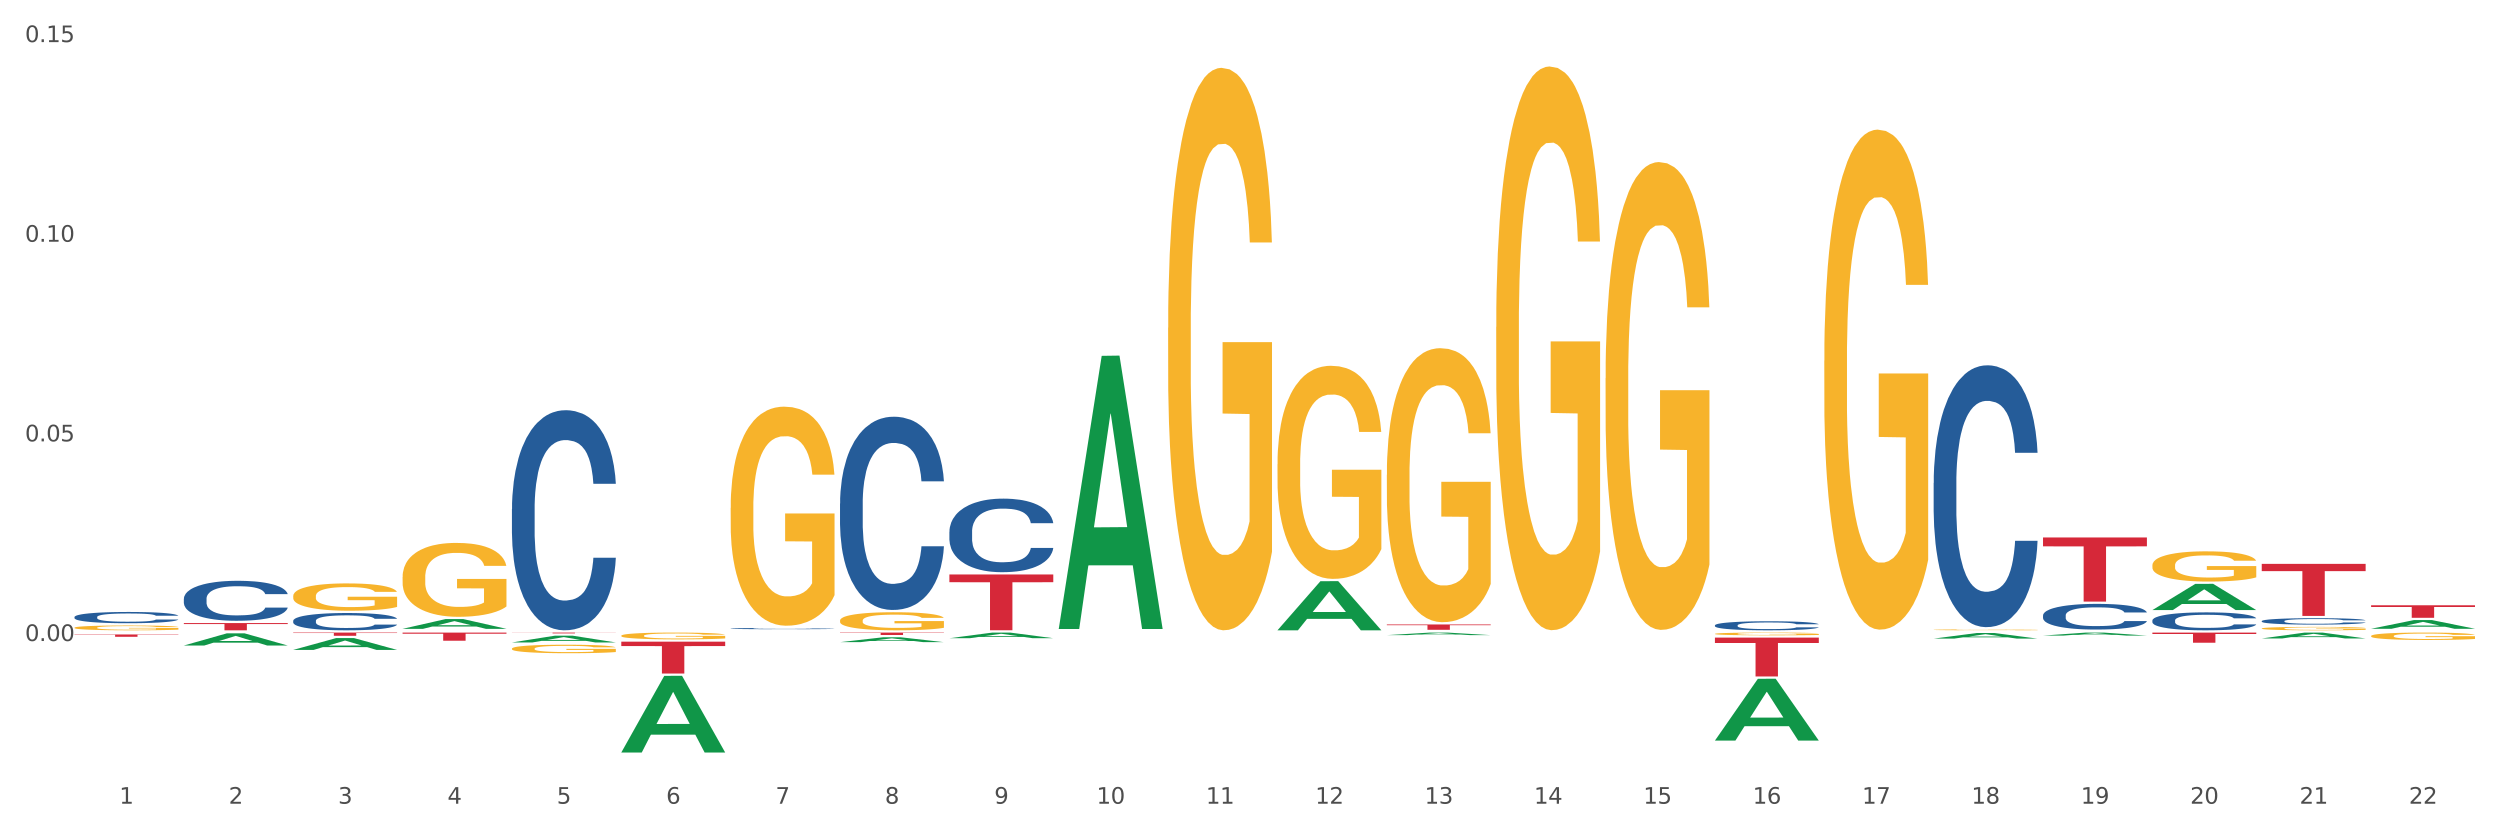 <?xml version="1.0" encoding="utf-8" standalone="no"?>
<!DOCTYPE svg PUBLIC "-//W3C//DTD SVG 1.1//EN"
  "http://www.w3.org/Graphics/SVG/1.1/DTD/svg11.dtd">
<svg xmlns:xlink="http://www.w3.org/1999/xlink" width="1080pt" height="360pt" viewBox="0 0 1080 360" xmlns="http://www.w3.org/2000/svg" version="1.1">
 <rect x="0" y="0" width="1080" height="360" fill="#333333" stroke="none"/>
 <defs>
  <style type="text/css">*{stroke-linejoin: round; stroke-linecap: butt}</style>
 </defs>
 <g id="figure_1">
  <g id="patch_1">
   <path d="M 0 360 
L 1080 360 
L 1080 0 
L 0 0 
z
" style="fill: #ffffff; stroke: #ffffff; stroke-linejoin: miter"/>
  </g>
  <g id="axes_1">
   <g id="matplotlib.axis_1">
    <g id="xtick_1">
     <g id="text_1">
      <!-- 1 -->
      <g style="fill: #4d4d4d" transform="translate(51.562 347.204) scale(0.096 -0.096)">
       <defs>
        <path id="DejaVuSans-31" d="M 794 531 
L 1825 531 
L 1825 4091 
L 703 3866 
L 703 4441 
L 1819 4666 
L 2450 4666 
L 2450 531 
L 3481 531 
L 3481 0 
L 794 0 
L 794 531 
z
" transform="scale(0.016)"/>
       </defs>
       <use xlink:href="#DejaVuSans-31"/>
      </g>
     </g>
    </g>
    <g id="xtick_2">
     <g id="text_2">
      <!-- 2 -->
      <g style="fill: #4d4d4d" transform="translate(98.807 347.204) scale(0.096 -0.096)">
       <defs>
        <path id="DejaVuSans-32" d="M 1228 531 
L 3431 531 
L 3431 0 
L 469 0 
L 469 531 
Q 828 903 1448 1529 
Q 2069 2156 2228 2338 
Q 2531 2678 2651 2914 
Q 2772 3150 2772 3378 
Q 2772 3750 2511 3984 
Q 2250 4219 1831 4219 
Q 1534 4219 1204 4116 
Q 875 4013 500 3803 
L 500 4441 
Q 881 4594 1212 4672 
Q 1544 4750 1819 4750 
Q 2544 4750 2975 4387 
Q 3406 4025 3406 3419 
Q 3406 3131 3298 2873 
Q 3191 2616 2906 2266 
Q 2828 2175 2409 1742 
Q 1991 1309 1228 531 
z
" transform="scale(0.016)"/>
       </defs>
       <use xlink:href="#DejaVuSans-32"/>
      </g>
     </g>
    </g>
    <g id="xtick_3">
     <g id="text_3">
      <!-- 3 -->
      <g style="fill: #4d4d4d" transform="translate(146.052 347.204) scale(0.096 -0.096)">
       <defs>
        <path id="DejaVuSans-33" d="M 2597 2516 
Q 3050 2419 3304 2112 
Q 3559 1806 3559 1356 
Q 3559 666 3084 287 
Q 2609 -91 1734 -91 
Q 1441 -91 1130 -33 
Q 819 25 488 141 
L 488 750 
Q 750 597 1062 519 
Q 1375 441 1716 441 
Q 2309 441 2620 675 
Q 2931 909 2931 1356 
Q 2931 1769 2642 2001 
Q 2353 2234 1838 2234 
L 1294 2234 
L 1294 2753 
L 1863 2753 
Q 2328 2753 2575 2939 
Q 2822 3125 2822 3475 
Q 2822 3834 2567 4026 
Q 2313 4219 1838 4219 
Q 1578 4219 1281 4162 
Q 984 4106 628 3988 
L 628 4550 
Q 988 4650 1302 4700 
Q 1616 4750 1894 4750 
Q 2613 4750 3031 4423 
Q 3450 4097 3450 3541 
Q 3450 3153 3228 2886 
Q 3006 2619 2597 2516 
z
" transform="scale(0.016)"/>
       </defs>
       <use xlink:href="#DejaVuSans-33"/>
      </g>
     </g>
    </g>
    <g id="xtick_4">
     <g id="text_4">
      <!-- 4 -->
      <g style="fill: #4d4d4d" transform="translate(193.297 347.204) scale(0.096 -0.096)">
       <defs>
        <path id="DejaVuSans-34" d="M 2419 4116 
L 825 1625 
L 2419 1625 
L 2419 4116 
z
M 2253 4666 
L 3047 4666 
L 3047 1625 
L 3713 1625 
L 3713 1100 
L 3047 1100 
L 3047 0 
L 2419 0 
L 2419 1100 
L 313 1100 
L 313 1709 
L 2253 4666 
z
" transform="scale(0.016)"/>
       </defs>
       <use xlink:href="#DejaVuSans-34"/>
      </g>
     </g>
    </g>
    <g id="xtick_5">
     <g id="text_5">
      <!-- 5 -->
      <g style="fill: #4d4d4d" transform="translate(240.542 347.204) scale(0.096 -0.096)">
       <defs>
        <path id="DejaVuSans-35" d="M 691 4666 
L 3169 4666 
L 3169 4134 
L 1269 4134 
L 1269 2991 
Q 1406 3038 1543 3061 
Q 1681 3084 1819 3084 
Q 2600 3084 3056 2656 
Q 3513 2228 3513 1497 
Q 3513 744 3044 326 
Q 2575 -91 1722 -91 
Q 1428 -91 1123 -41 
Q 819 9 494 109 
L 494 744 
Q 775 591 1075 516 
Q 1375 441 1709 441 
Q 2250 441 2565 725 
Q 2881 1009 2881 1497 
Q 2881 1984 2565 2268 
Q 2250 2553 1709 2553 
Q 1456 2553 1204 2497 
Q 953 2441 691 2322 
L 691 4666 
z
" transform="scale(0.016)"/>
       </defs>
       <use xlink:href="#DejaVuSans-35"/>
      </g>
     </g>
    </g>
    <g id="xtick_6">
     <g id="text_6">
      <!-- 6 -->
      <g style="fill: #4d4d4d" transform="translate(287.787 347.204) scale(0.096 -0.096)">
       <defs>
        <path id="DejaVuSans-36" d="M 2113 2584 
Q 1688 2584 1439 2293 
Q 1191 2003 1191 1497 
Q 1191 994 1439 701 
Q 1688 409 2113 409 
Q 2538 409 2786 701 
Q 3034 994 3034 1497 
Q 3034 2003 2786 2293 
Q 2538 2584 2113 2584 
z
M 3366 4563 
L 3366 3988 
Q 3128 4100 2886 4159 
Q 2644 4219 2406 4219 
Q 1781 4219 1451 3797 
Q 1122 3375 1075 2522 
Q 1259 2794 1537 2939 
Q 1816 3084 2150 3084 
Q 2853 3084 3261 2657 
Q 3669 2231 3669 1497 
Q 3669 778 3244 343 
Q 2819 -91 2113 -91 
Q 1303 -91 875 529 
Q 447 1150 447 2328 
Q 447 3434 972 4092 
Q 1497 4750 2381 4750 
Q 2619 4750 2861 4703 
Q 3103 4656 3366 4563 
z
" transform="scale(0.016)"/>
       </defs>
       <use xlink:href="#DejaVuSans-36"/>
      </g>
     </g>
    </g>
    <g id="xtick_7">
     <g id="text_7">
      <!-- 7 -->
      <g style="fill: #4d4d4d" transform="translate(335.032 347.204) scale(0.096 -0.096)">
       <defs>
        <path id="DejaVuSans-37" d="M 525 4666 
L 3525 4666 
L 3525 4397 
L 1831 0 
L 1172 0 
L 2766 4134 
L 525 4134 
L 525 4666 
z
" transform="scale(0.016)"/>
       </defs>
       <use xlink:href="#DejaVuSans-37"/>
      </g>
     </g>
    </g>
    <g id="xtick_8">
     <g id="text_8">
      <!-- 8 -->
      <g style="fill: #4d4d4d" transform="translate(382.276 347.204) scale(0.096 -0.096)">
       <defs>
        <path id="DejaVuSans-38" d="M 2034 2216 
Q 1584 2216 1326 1975 
Q 1069 1734 1069 1313 
Q 1069 891 1326 650 
Q 1584 409 2034 409 
Q 2484 409 2743 651 
Q 3003 894 3003 1313 
Q 3003 1734 2745 1975 
Q 2488 2216 2034 2216 
z
M 1403 2484 
Q 997 2584 770 2862 
Q 544 3141 544 3541 
Q 544 4100 942 4425 
Q 1341 4750 2034 4750 
Q 2731 4750 3128 4425 
Q 3525 4100 3525 3541 
Q 3525 3141 3298 2862 
Q 3072 2584 2669 2484 
Q 3125 2378 3379 2068 
Q 3634 1759 3634 1313 
Q 3634 634 3220 271 
Q 2806 -91 2034 -91 
Q 1263 -91 848 271 
Q 434 634 434 1313 
Q 434 1759 690 2068 
Q 947 2378 1403 2484 
z
M 1172 3481 
Q 1172 3119 1398 2916 
Q 1625 2713 2034 2713 
Q 2441 2713 2670 2916 
Q 2900 3119 2900 3481 
Q 2900 3844 2670 4047 
Q 2441 4250 2034 4250 
Q 1625 4250 1398 4047 
Q 1172 3844 1172 3481 
z
" transform="scale(0.016)"/>
       </defs>
       <use xlink:href="#DejaVuSans-38"/>
      </g>
     </g>
    </g>
    <g id="xtick_9">
     <g id="text_9">
      <!-- 9 -->
      <g style="fill: #4d4d4d" transform="translate(429.521 347.204) scale(0.096 -0.096)">
       <defs>
        <path id="DejaVuSans-39" d="M 703 97 
L 703 672 
Q 941 559 1184 500 
Q 1428 441 1663 441 
Q 2288 441 2617 861 
Q 2947 1281 2994 2138 
Q 2813 1869 2534 1725 
Q 2256 1581 1919 1581 
Q 1219 1581 811 2004 
Q 403 2428 403 3163 
Q 403 3881 828 4315 
Q 1253 4750 1959 4750 
Q 2769 4750 3195 4129 
Q 3622 3509 3622 2328 
Q 3622 1225 3098 567 
Q 2575 -91 1691 -91 
Q 1453 -91 1209 -44 
Q 966 3 703 97 
z
M 1959 2075 
Q 2384 2075 2632 2365 
Q 2881 2656 2881 3163 
Q 2881 3666 2632 3958 
Q 2384 4250 1959 4250 
Q 1534 4250 1286 3958 
Q 1038 3666 1038 3163 
Q 1038 2656 1286 2365 
Q 1534 2075 1959 2075 
z
" transform="scale(0.016)"/>
       </defs>
       <use xlink:href="#DejaVuSans-39"/>
      </g>
     </g>
    </g>
    <g id="xtick_10">
     <g id="text_10">
      <!-- 10 -->
      <g style="fill: #4d4d4d" transform="translate(473.712 347.204) scale(0.096 -0.096)">
       <defs>
        <path id="DejaVuSans-30" d="M 2034 4250 
Q 1547 4250 1301 3770 
Q 1056 3291 1056 2328 
Q 1056 1369 1301 889 
Q 1547 409 2034 409 
Q 2525 409 2770 889 
Q 3016 1369 3016 2328 
Q 3016 3291 2770 3770 
Q 2525 4250 2034 4250 
z
M 2034 4750 
Q 2819 4750 3233 4129 
Q 3647 3509 3647 2328 
Q 3647 1150 3233 529 
Q 2819 -91 2034 -91 
Q 1250 -91 836 529 
Q 422 1150 422 2328 
Q 422 3509 836 4129 
Q 1250 4750 2034 4750 
z
" transform="scale(0.016)"/>
       </defs>
       <use xlink:href="#DejaVuSans-31"/>
       <use xlink:href="#DejaVuSans-30" transform="translate(63.623 0)"/>
      </g>
     </g>
    </g>
    <g id="xtick_11">
     <g id="text_11">
      <!-- 11 -->
      <g style="fill: #4d4d4d" transform="translate(520.957 347.204) scale(0.096 -0.096)">
       <use xlink:href="#DejaVuSans-31"/>
       <use xlink:href="#DejaVuSans-31" transform="translate(63.623 0)"/>
      </g>
     </g>
    </g>
    <g id="xtick_12">
     <g id="text_12">
      <!-- 12 -->
      <g style="fill: #4d4d4d" transform="translate(568.202 347.204) scale(0.096 -0.096)">
       <use xlink:href="#DejaVuSans-31"/>
       <use xlink:href="#DejaVuSans-32" transform="translate(63.623 0)"/>
      </g>
     </g>
    </g>
    <g id="xtick_13">
     <g id="text_13">
      <!-- 13 -->
      <g style="fill: #4d4d4d" transform="translate(615.447 347.204) scale(0.096 -0.096)">
       <use xlink:href="#DejaVuSans-31"/>
       <use xlink:href="#DejaVuSans-33" transform="translate(63.623 0)"/>
      </g>
     </g>
    </g>
    <g id="xtick_14">
     <g id="text_14">
      <!-- 14 -->
      <g style="fill: #4d4d4d" transform="translate(662.692 347.204) scale(0.096 -0.096)">
       <use xlink:href="#DejaVuSans-31"/>
       <use xlink:href="#DejaVuSans-34" transform="translate(63.623 0)"/>
      </g>
     </g>
    </g>
    <g id="xtick_15">
     <g id="text_15">
      <!-- 15 -->
      <g style="fill: #4d4d4d" transform="translate(709.937 347.204) scale(0.096 -0.096)">
       <use xlink:href="#DejaVuSans-31"/>
       <use xlink:href="#DejaVuSans-35" transform="translate(63.623 0)"/>
      </g>
     </g>
    </g>
    <g id="xtick_16">
     <g id="text_16">
      <!-- 16 -->
      <g style="fill: #4d4d4d" transform="translate(757.181 347.204) scale(0.096 -0.096)">
       <use xlink:href="#DejaVuSans-31"/>
       <use xlink:href="#DejaVuSans-36" transform="translate(63.623 0)"/>
      </g>
     </g>
    </g>
    <g id="xtick_17">
     <g id="text_17">
      <!-- 17 -->
      <g style="fill: #4d4d4d" transform="translate(804.426 347.204) scale(0.096 -0.096)">
       <use xlink:href="#DejaVuSans-31"/>
       <use xlink:href="#DejaVuSans-37" transform="translate(63.623 0)"/>
      </g>
     </g>
    </g>
    <g id="xtick_18">
     <g id="text_18">
      <!-- 18 -->
      <g style="fill: #4d4d4d" transform="translate(851.671 347.204) scale(0.096 -0.096)">
       <use xlink:href="#DejaVuSans-31"/>
       <use xlink:href="#DejaVuSans-38" transform="translate(63.623 0)"/>
      </g>
     </g>
    </g>
    <g id="xtick_19">
     <g id="text_19">
      <!-- 19 -->
      <g style="fill: #4d4d4d" transform="translate(898.916 347.204) scale(0.096 -0.096)">
       <use xlink:href="#DejaVuSans-31"/>
       <use xlink:href="#DejaVuSans-39" transform="translate(63.623 0)"/>
      </g>
     </g>
    </g>
    <g id="xtick_20">
     <g id="text_20">
      <!-- 20 -->
      <g style="fill: #4d4d4d" transform="translate(946.161 347.204) scale(0.096 -0.096)">
       <use xlink:href="#DejaVuSans-32"/>
       <use xlink:href="#DejaVuSans-30" transform="translate(63.623 0)"/>
      </g>
     </g>
    </g>
    <g id="xtick_21">
     <g id="text_21">
      <!-- 21 -->
      <g style="fill: #4d4d4d" transform="translate(993.406 347.204) scale(0.096 -0.096)">
       <use xlink:href="#DejaVuSans-32"/>
       <use xlink:href="#DejaVuSans-31" transform="translate(63.623 0)"/>
      </g>
     </g>
    </g>
    <g id="xtick_22">
     <g id="text_22">
      <!-- 22 -->
      <g style="fill: #4d4d4d" transform="translate(1040.651 347.204) scale(0.096 -0.096)">
       <use xlink:href="#DejaVuSans-32"/>
       <use xlink:href="#DejaVuSans-32" transform="translate(63.623 0)"/>
      </g>
     </g>
    </g>
    <g id="xtick_23"/>
    <g id="xtick_24"/>
    <g id="xtick_25"/>
    <g id="xtick_26"/>
    <g id="xtick_27"/>
    <g id="xtick_28"/>
    <g id="xtick_29"/>
    <g id="xtick_30"/>
    <g id="xtick_31"/>
    <g id="xtick_32"/>
    <g id="xtick_33"/>
    <g id="xtick_34"/>
    <g id="xtick_35"/>
    <g id="xtick_36"/>
    <g id="xtick_37"/>
    <g id="xtick_38"/>
    <g id="xtick_39"/>
    <g id="xtick_40"/>
    <g id="xtick_41"/>
    <g id="xtick_42"/>
    <g id="xtick_43"/>
   </g>
   <g id="matplotlib.axis_2">
    <g id="ytick_1">
     <g id="text_23">
      <!-- 0.00 -->
      <g style="fill: #4d4d4d" transform="translate(10.8 276.921) scale(0.096 -0.096)">
       <defs>
        <path id="DejaVuSans-2e" d="M 684 794 
L 1344 794 
L 1344 0 
L 684 0 
L 684 794 
z
" transform="scale(0.016)"/>
       </defs>
       <use xlink:href="#DejaVuSans-30"/>
       <use xlink:href="#DejaVuSans-2e" transform="translate(63.623 0)"/>
       <use xlink:href="#DejaVuSans-30" transform="translate(95.41 0)"/>
       <use xlink:href="#DejaVuSans-30" transform="translate(159.033 0)"/>
      </g>
     </g>
    </g>
    <g id="ytick_2">
     <g id="text_24">
      <!-- 0.05 -->
      <g style="fill: #4d4d4d" transform="translate(10.8 190.678) scale(0.096 -0.096)">
       <use xlink:href="#DejaVuSans-30"/>
       <use xlink:href="#DejaVuSans-2e" transform="translate(63.623 0)"/>
       <use xlink:href="#DejaVuSans-30" transform="translate(95.41 0)"/>
       <use xlink:href="#DejaVuSans-35" transform="translate(159.033 0)"/>
      </g>
     </g>
    </g>
    <g id="ytick_3">
     <g id="text_25">
      <!-- 0.10 -->
      <g style="fill: #4d4d4d" transform="translate(10.8 104.435) scale(0.096 -0.096)">
       <use xlink:href="#DejaVuSans-30"/>
       <use xlink:href="#DejaVuSans-2e" transform="translate(63.623 0)"/>
       <use xlink:href="#DejaVuSans-31" transform="translate(95.41 0)"/>
       <use xlink:href="#DejaVuSans-30" transform="translate(159.033 0)"/>
      </g>
     </g>
    </g>
    <g id="ytick_4">
     <g id="text_26">
      <!-- 0.15 -->
      <g style="fill: #4d4d4d" transform="translate(10.8 18.192) scale(0.096 -0.096)">
       <use xlink:href="#DejaVuSans-30"/>
       <use xlink:href="#DejaVuSans-2e" transform="translate(63.623 0)"/>
       <use xlink:href="#DejaVuSans-31" transform="translate(95.41 0)"/>
       <use xlink:href="#DejaVuSans-35" transform="translate(159.033 0)"/>
      </g>
     </g>
    </g>
    <g id="ytick_5"/>
    <g id="ytick_6"/>
    <g id="ytick_7"/>
    <g id="ytick_8"/>
   </g>
   <g id="PolyCollection_1">
    <path d="M 79.42 278.856 
L 79.466 278.851 
L 97.974 273.607 
L 105.655 273.602 
L 124.303 278.866 
L 115.419 278.866 
L 111.393 277.64 
L 92.283 277.64 
L 92.144 277.66 
L 88.258 278.866 
L 79.42 278.866 
L 79.42 278.856 
L 94.689 276.909 
L 108.987 276.904 
L 101.907 274.724 
L 101.815 274.714 
L 101.722 274.729 
L 94.643 276.904 
L 94.689 276.909 
L 79.42 278.856 
z
" clip-path="url(#pf6051c9c6a)" style="fill: #109648"/>
    <path d="M 126.665 280.754 
L 126.711 280.749 
L 145.219 275.647 
L 152.9 275.642 
L 171.547 280.764 
L 162.663 280.764 
L 158.638 279.571 
L 139.528 279.571 
L 139.389 279.59 
L 135.502 280.764 
L 126.665 280.764 
L 126.665 280.754 
L 141.934 278.859 
L 156.232 278.855 
L 149.152 276.734 
L 149.06 276.724 
L 148.967 276.739 
L 141.888 278.855 
L 141.934 278.859 
L 126.665 280.754 
z
" clip-path="url(#pf6051c9c6a)" style="fill: #109648"/>
    <path d="M 835.338 275.88 
L 835.384 275.878 
L 853.892 273.465 
L 861.573 273.463 
L 880.221 275.884 
L 871.337 275.884 
L 867.311 275.321 
L 848.201 275.321 
L 848.062 275.33 
L 844.176 275.884 
L 835.338 275.884 
L 835.338 275.88 
L 850.607 274.984 
L 864.905 274.982 
L 857.825 273.979 
L 857.733 273.975 
L 857.64 273.981 
L 850.561 274.982 
L 850.607 274.984 
L 835.338 275.88 
z
" clip-path="url(#pf6051c9c6a)" style="fill: #109648"/>
    <path d="M 740.848 319.904 
L 740.894 319.879 
L 759.403 293.239 
L 767.084 293.214 
L 785.731 319.954 
L 776.847 319.954 
L 772.821 313.727 
L 753.711 313.727 
L 753.573 313.828 
L 749.686 319.954 
L 740.848 319.954 
L 740.848 319.904 
L 756.117 310.011 
L 770.415 309.986 
L 763.336 298.913 
L 763.243 298.863 
L 763.151 298.938 
L 756.071 309.986 
L 756.117 310.011 
L 740.848 319.904 
z
" clip-path="url(#pf6051c9c6a)" style="fill: #109648"/>
    <path d="M 882.583 274.572 
L 882.629 274.571 
L 901.137 273.275 
L 908.818 273.274 
L 927.465 274.574 
L 918.581 274.574 
L 914.556 274.271 
L 895.446 274.271 
L 895.307 274.276 
L 891.42 274.574 
L 882.583 274.574 
L 882.583 274.572 
L 897.852 274.091 
L 912.15 274.089 
L 905.07 273.551 
L 904.978 273.548 
L 904.885 273.552 
L 897.806 274.089 
L 897.852 274.091 
L 882.583 274.572 
z
" clip-path="url(#pf6051c9c6a)" style="fill: #109648"/>
    <path d="M 1024.317 271.627 
L 1024.364 271.623 
L 1042.872 267.865 
L 1050.553 267.862 
L 1069.2 271.634 
L 1060.316 271.634 
L 1056.29 270.755 
L 1037.181 270.755 
L 1037.042 270.77 
L 1033.155 271.634 
L 1024.317 271.634 
L 1024.317 271.627 
L 1039.587 270.231 
L 1053.884 270.228 
L 1046.805 268.666 
L 1046.712 268.659 
L 1046.62 268.669 
L 1039.54 270.228 
L 1039.587 270.231 
L 1024.317 271.627 
z
" clip-path="url(#pf6051c9c6a)" style="fill: #109648"/>
    <path d="M 977.072 275.816 
L 977.119 275.813 
L 995.627 273.276 
L 1003.308 273.274 
L 1021.955 275.821 
L 1013.071 275.821 
L 1009.046 275.228 
L 989.936 275.228 
L 989.797 275.237 
L 985.91 275.821 
L 977.072 275.821 
L 977.072 275.816 
L 992.342 274.874 
L 1006.64 274.871 
L 999.56 273.816 
L 999.468 273.812 
L 999.375 273.819 
L 992.296 274.871 
L 992.342 274.874 
L 977.072 275.816 
z
" clip-path="url(#pf6051c9c6a)" style="fill: #109648"/>
    <path d="M 929.828 263.54 
L 929.874 263.529 
L 948.382 252.224 
L 956.063 252.213 
L 974.71 263.561 
L 965.826 263.561 
L 961.801 260.919 
L 942.691 260.919 
L 942.552 260.961 
L 938.665 263.561 
L 929.828 263.561 
L 929.828 263.54 
L 945.097 259.342 
L 959.395 259.331 
L 952.315 254.632 
L 952.223 254.611 
L 952.13 254.643 
L 945.051 259.331 
L 945.097 259.342 
L 929.828 263.54 
z
" clip-path="url(#pf6051c9c6a)" style="fill: #109648"/>
    <path d="M 268.399 325.028 
L 268.446 324.997 
L 286.954 291.972 
L 294.635 291.941 
L 313.282 325.09 
L 304.398 325.09 
L 300.372 317.371 
L 281.263 317.371 
L 281.124 317.495 
L 277.237 325.09 
L 268.399 325.09 
L 268.399 325.028 
L 283.669 312.764 
L 297.966 312.733 
L 290.887 299.006 
L 290.794 298.944 
L 290.702 299.038 
L 283.622 312.733 
L 283.669 312.764 
L 268.399 325.028 
z
" clip-path="url(#pf6051c9c6a)" style="fill: #109648"/>
    <path d="M 362.889 217.531 
L 362.942 217.455 
L 362.942 215.32 
L 363.101 212.423 
L 363.685 207.086 
L 364.428 203.045 
L 365.701 198.317 
L 366.391 196.335 
L 367.293 194.124 
L 369.149 190.541 
L 371.271 187.491 
L 372.757 185.814 
L 373.871 184.746 
L 376.365 182.84 
L 377.797 182.001 
L 379.282 181.315 
L 380.556 180.858 
L 382.678 180.324 
L 384.375 180.095 
L 386.338 180.019 
L 387.983 180.095 
L 390.158 180.4 
L 393.341 181.315 
L 394.562 181.849 
L 396.206 182.764 
L 397.904 183.984 
L 399.283 185.204 
L 400.875 186.957 
L 402.52 189.244 
L 404.111 192.142 
L 405.225 194.81 
L 406.127 197.631 
L 406.923 201.062 
L 407.506 204.798 
L 407.772 207.924 
L 398.063 207.924 
L 397.798 205.103 
L 397.267 202.053 
L 396.737 199.995 
L 396.153 198.317 
L 395.251 196.411 
L 394.456 195.191 
L 393.129 193.743 
L 391.909 192.828 
L 390.901 192.294 
L 389.681 191.837 
L 387.081 191.379 
L 385.224 191.379 
L 384.057 191.532 
L 382.625 191.913 
L 381.405 192.447 
L 379.972 193.362 
L 378.858 194.353 
L 377.744 195.649 
L 377.107 196.564 
L 376.152 198.241 
L 375.516 199.614 
L 374.667 201.977 
L 374.189 203.655 
L 373.341 208 
L 372.969 211.203 
L 372.81 213.414 
L 372.704 215.854 
L 372.704 227.748 
L 373.022 233.085 
L 373.287 235.372 
L 373.712 237.964 
L 374.508 241.319 
L 375.675 244.597 
L 376.895 246.961 
L 377.903 248.41 
L 378.858 249.477 
L 379.813 250.316 
L 380.98 251.078 
L 381.935 251.536 
L 383.367 251.993 
L 385.065 252.222 
L 386.391 252.222 
L 389.097 251.841 
L 390.317 251.459 
L 391.485 250.926 
L 392.758 250.087 
L 393.766 249.172 
L 394.349 248.486 
L 395.304 247.037 
L 396.047 245.512 
L 396.684 243.759 
L 397.108 242.234 
L 397.586 239.947 
L 397.957 237.354 
L 398.063 235.982 
L 407.772 235.982 
L 407.56 238.727 
L 407.188 241.395 
L 406.445 244.979 
L 405.862 247.037 
L 404.96 249.553 
L 404.005 251.688 
L 402.679 254.052 
L 401.458 255.805 
L 400.185 257.33 
L 398.806 258.703 
L 396.312 260.609 
L 395.41 261.142 
L 393.501 262.057 
L 392.015 262.591 
L 389.84 263.125 
L 387.612 263.43 
L 385.277 263.506 
L 383.208 263.353 
L 380.927 262.896 
L 379.495 262.438 
L 377.903 261.752 
L 376.046 260.685 
L 374.295 259.389 
L 372.651 257.864 
L 371.112 256.11 
L 369.68 254.128 
L 367.823 250.849 
L 366.444 247.647 
L 365.436 244.674 
L 364.746 242.158 
L 364.056 238.955 
L 363.685 236.744 
L 363.101 231.407 
L 362.889 226.451 
L 362.889 217.531 
z
" clip-path="url(#pf6051c9c6a)" style="fill: #255c99"/>
    <path d="M 740.848 270.139 
L 740.901 270.136 
L 740.901 270.036 
L 741.06 269.9 
L 741.644 269.65 
L 742.387 269.46 
L 743.66 269.239 
L 744.35 269.146 
L 745.251 269.042 
L 747.108 268.874 
L 749.23 268.731 
L 750.716 268.652 
L 751.83 268.602 
L 754.324 268.513 
L 755.756 268.473 
L 757.241 268.441 
L 758.515 268.42 
L 760.637 268.395 
L 762.334 268.384 
L 764.297 268.381 
L 765.942 268.384 
L 768.117 268.398 
L 771.3 268.441 
L 772.521 268.466 
L 774.165 268.509 
L 775.863 268.566 
L 777.242 268.624 
L 778.834 268.706 
L 780.479 268.813 
L 782.07 268.949 
L 783.184 269.074 
L 784.086 269.206 
L 784.882 269.367 
L 785.465 269.542 
L 785.731 269.689 
L 776.022 269.689 
L 775.757 269.557 
L 775.226 269.414 
L 774.696 269.317 
L 774.112 269.239 
L 773.21 269.149 
L 772.415 269.092 
L 771.088 269.024 
L 769.868 268.981 
L 768.86 268.956 
L 767.64 268.935 
L 765.04 268.913 
L 763.183 268.913 
L 762.016 268.92 
L 760.584 268.938 
L 759.364 268.963 
L 757.931 269.006 
L 756.817 269.053 
L 755.703 269.113 
L 755.066 269.156 
L 754.111 269.235 
L 753.475 269.299 
L 752.626 269.41 
L 752.148 269.489 
L 751.3 269.693 
L 750.928 269.843 
L 750.769 269.946 
L 750.663 270.061 
L 750.663 270.619 
L 750.981 270.869 
L 751.246 270.976 
L 751.671 271.098 
L 752.467 271.255 
L 753.634 271.409 
L 754.854 271.519 
L 755.862 271.587 
L 756.817 271.637 
L 757.772 271.677 
L 758.939 271.713 
L 759.894 271.734 
L 761.326 271.755 
L 763.024 271.766 
L 764.35 271.766 
L 767.056 271.748 
L 768.276 271.73 
L 769.444 271.705 
L 770.717 271.666 
L 771.725 271.623 
L 772.308 271.591 
L 773.263 271.523 
L 774.006 271.452 
L 774.643 271.369 
L 775.067 271.298 
L 775.545 271.191 
L 775.916 271.069 
L 776.022 271.005 
L 785.731 271.005 
L 785.519 271.133 
L 785.147 271.258 
L 784.404 271.427 
L 783.821 271.523 
L 782.919 271.641 
L 781.964 271.741 
L 780.638 271.852 
L 779.417 271.934 
L 778.144 272.006 
L 776.765 272.07 
L 774.271 272.159 
L 773.369 272.184 
L 771.46 272.227 
L 769.974 272.252 
L 767.799 272.277 
L 765.571 272.292 
L 763.236 272.295 
L 761.167 272.288 
L 758.886 272.267 
L 757.454 272.245 
L 755.862 272.213 
L 754.005 272.163 
L 752.254 272.102 
L 750.61 272.031 
L 749.071 271.948 
L 747.639 271.856 
L 745.782 271.702 
L 744.403 271.552 
L 743.395 271.412 
L 742.705 271.294 
L 742.015 271.144 
L 741.644 271.04 
L 741.06 270.79 
L 740.848 270.558 
L 740.848 270.139 
z
" clip-path="url(#pf6051c9c6a)" style="fill: #255c99"/>
    <path d="M 410.134 229.688 
L 410.187 229.659 
L 410.187 228.846 
L 410.346 227.743 
L 410.93 225.711 
L 411.673 224.172 
L 412.946 222.373 
L 413.635 221.618 
L 414.537 220.776 
L 416.394 219.412 
L 418.516 218.25 
L 420.002 217.612 
L 421.116 217.205 
L 423.609 216.48 
L 425.042 216.16 
L 426.527 215.899 
L 427.801 215.725 
L 429.923 215.522 
L 431.62 215.435 
L 433.583 215.406 
L 435.228 215.435 
L 437.403 215.551 
L 440.586 215.899 
L 441.806 216.102 
L 443.451 216.451 
L 445.149 216.915 
L 446.528 217.38 
L 448.12 218.047 
L 449.764 218.918 
L 451.356 220.021 
L 452.47 221.037 
L 453.372 222.111 
L 454.168 223.418 
L 454.751 224.84 
L 455.017 226.03 
L 445.308 226.03 
L 445.043 224.956 
L 444.512 223.795 
L 443.982 223.011 
L 443.398 222.373 
L 442.496 221.647 
L 441.7 221.182 
L 440.374 220.631 
L 439.154 220.282 
L 438.146 220.079 
L 436.926 219.905 
L 434.326 219.731 
L 432.469 219.731 
L 431.302 219.789 
L 429.87 219.934 
L 428.649 220.137 
L 427.217 220.486 
L 426.103 220.863 
L 424.989 221.357 
L 424.352 221.705 
L 423.397 222.343 
L 422.761 222.866 
L 421.912 223.766 
L 421.434 224.405 
L 420.585 226.059 
L 420.214 227.278 
L 420.055 228.12 
L 419.949 229.049 
L 419.949 233.578 
L 420.267 235.61 
L 420.532 236.48 
L 420.957 237.467 
L 421.753 238.745 
L 422.92 239.993 
L 424.14 240.893 
L 425.148 241.444 
L 426.103 241.851 
L 427.058 242.17 
L 428.225 242.46 
L 429.18 242.635 
L 430.612 242.809 
L 432.31 242.896 
L 433.636 242.896 
L 436.342 242.751 
L 437.562 242.606 
L 438.729 242.402 
L 440.003 242.083 
L 441.011 241.735 
L 441.594 241.473 
L 442.549 240.922 
L 443.292 240.341 
L 443.929 239.674 
L 444.353 239.093 
L 444.83 238.222 
L 445.202 237.235 
L 445.308 236.713 
L 455.017 236.713 
L 454.804 237.758 
L 454.433 238.774 
L 453.69 240.138 
L 453.107 240.922 
L 452.205 241.88 
L 451.25 242.693 
L 449.924 243.592 
L 448.703 244.26 
L 447.43 244.841 
L 446.051 245.363 
L 443.557 246.089 
L 442.655 246.292 
L 440.745 246.64 
L 439.26 246.844 
L 437.085 247.047 
L 434.857 247.163 
L 432.522 247.192 
L 430.453 247.134 
L 428.172 246.96 
L 426.74 246.786 
L 425.148 246.524 
L 423.291 246.118 
L 421.54 245.624 
L 419.896 245.044 
L 418.357 244.376 
L 416.925 243.622 
L 415.068 242.373 
L 413.689 241.154 
L 412.681 240.022 
L 411.991 239.064 
L 411.301 237.845 
L 410.93 237.003 
L 410.346 234.971 
L 410.134 233.084 
L 410.134 229.688 
z
" clip-path="url(#pf6051c9c6a)" style="fill: #255c99"/>
    <path d="M 929.828 268.024 
L 929.881 268.017 
L 929.881 267.819 
L 930.04 267.55 
L 930.623 267.054 
L 931.366 266.678 
L 932.639 266.239 
L 933.329 266.055 
L 934.231 265.85 
L 936.088 265.517 
L 938.21 265.234 
L 939.695 265.078 
L 940.81 264.979 
L 943.303 264.801 
L 944.735 264.724 
L 946.221 264.66 
L 947.494 264.617 
L 949.616 264.568 
L 951.314 264.546 
L 953.277 264.539 
L 954.922 264.546 
L 957.097 264.575 
L 960.28 264.66 
L 961.5 264.709 
L 963.145 264.794 
L 964.842 264.908 
L 966.222 265.021 
L 967.813 265.184 
L 969.458 265.396 
L 971.05 265.666 
L 972.164 265.913 
L 973.066 266.176 
L 973.861 266.494 
L 974.445 266.841 
L 974.71 267.132 
L 965.002 267.132 
L 964.736 266.87 
L 964.206 266.586 
L 963.675 266.395 
L 963.092 266.239 
L 962.19 266.062 
L 961.394 265.949 
L 960.068 265.814 
L 958.847 265.729 
L 957.839 265.68 
L 956.619 265.637 
L 954.02 265.595 
L 952.163 265.595 
L 950.996 265.609 
L 949.563 265.644 
L 948.343 265.694 
L 946.911 265.779 
L 945.796 265.871 
L 944.682 265.991 
L 944.046 266.076 
L 943.091 266.232 
L 942.454 266.36 
L 941.605 266.579 
L 941.128 266.735 
L 940.279 267.139 
L 939.908 267.436 
L 939.748 267.642 
L 939.642 267.868 
L 939.642 268.973 
L 939.961 269.469 
L 940.226 269.682 
L 940.65 269.922 
L 941.446 270.234 
L 942.613 270.539 
L 943.834 270.758 
L 944.842 270.893 
L 945.796 270.992 
L 946.751 271.07 
L 947.919 271.141 
L 948.874 271.183 
L 950.306 271.226 
L 952.004 271.247 
L 953.33 271.247 
L 956.036 271.212 
L 957.256 271.176 
L 958.423 271.127 
L 959.696 271.049 
L 960.704 270.964 
L 961.288 270.9 
L 962.243 270.765 
L 962.986 270.624 
L 963.622 270.461 
L 964.047 270.319 
L 964.524 270.107 
L 964.895 269.866 
L 965.002 269.738 
L 974.71 269.738 
L 974.498 269.993 
L 974.127 270.241 
L 973.384 270.574 
L 972.8 270.765 
L 971.898 270.999 
L 970.944 271.197 
L 969.617 271.417 
L 968.397 271.58 
L 967.124 271.722 
L 965.744 271.849 
L 963.251 272.026 
L 962.349 272.076 
L 960.439 272.161 
L 958.954 272.21 
L 956.778 272.26 
L 954.55 272.288 
L 952.216 272.295 
L 950.147 272.281 
L 947.866 272.239 
L 946.433 272.196 
L 944.842 272.132 
L 942.985 272.033 
L 941.234 271.913 
L 939.589 271.771 
L 938.051 271.608 
L 936.618 271.424 
L 934.762 271.119 
L 933.382 270.822 
L 932.374 270.546 
L 931.684 270.312 
L 930.995 270.015 
L 930.623 269.809 
L 930.04 269.313 
L 929.828 268.853 
L 929.828 268.024 
z
" clip-path="url(#pf6051c9c6a)" style="fill: #255c99"/>
    <path d="M 882.583 265.858 
L 882.636 265.847 
L 882.636 265.564 
L 882.795 265.179 
L 883.379 264.47 
L 884.121 263.933 
L 885.395 263.305 
L 886.084 263.041 
L 886.986 262.748 
L 888.843 262.271 
L 890.965 261.866 
L 892.451 261.643 
L 893.565 261.502 
L 896.058 261.248 
L 897.491 261.137 
L 898.976 261.046 
L 900.249 260.985 
L 902.371 260.914 
L 904.069 260.884 
L 906.032 260.873 
L 907.677 260.884 
L 909.852 260.924 
L 913.035 261.046 
L 914.255 261.117 
L 915.9 261.238 
L 917.598 261.4 
L 918.977 261.562 
L 920.569 261.795 
L 922.213 262.099 
L 923.805 262.484 
L 924.919 262.839 
L 925.821 263.214 
L 926.617 263.669 
L 927.2 264.166 
L 927.465 264.581 
L 917.757 264.581 
L 917.491 264.206 
L 916.961 263.801 
L 916.43 263.528 
L 915.847 263.305 
L 914.945 263.051 
L 914.149 262.889 
L 912.823 262.697 
L 911.603 262.575 
L 910.595 262.504 
L 909.374 262.444 
L 906.775 262.383 
L 904.918 262.383 
L 903.751 262.403 
L 902.318 262.454 
L 901.098 262.525 
L 899.666 262.646 
L 898.552 262.778 
L 897.438 262.95 
L 896.801 263.072 
L 895.846 263.295 
L 895.209 263.477 
L 894.36 263.791 
L 893.883 264.014 
L 893.034 264.591 
L 892.663 265.017 
L 892.504 265.311 
L 892.398 265.635 
L 892.398 267.215 
L 892.716 267.924 
L 892.981 268.228 
L 893.406 268.573 
L 894.201 269.018 
L 895.368 269.454 
L 896.589 269.768 
L 897.597 269.96 
L 898.552 270.102 
L 899.507 270.214 
L 900.674 270.315 
L 901.629 270.376 
L 903.061 270.436 
L 904.759 270.467 
L 906.085 270.467 
L 908.791 270.416 
L 910.011 270.366 
L 911.178 270.295 
L 912.451 270.183 
L 913.459 270.062 
L 914.043 269.97 
L 914.998 269.778 
L 915.741 269.575 
L 916.377 269.342 
L 916.802 269.14 
L 917.279 268.836 
L 917.651 268.491 
L 917.757 268.309 
L 927.465 268.309 
L 927.253 268.674 
L 926.882 269.028 
L 926.139 269.505 
L 925.555 269.778 
L 924.654 270.112 
L 923.699 270.396 
L 922.372 270.71 
L 921.152 270.943 
L 919.879 271.146 
L 918.499 271.328 
L 916.006 271.581 
L 915.104 271.652 
L 913.194 271.774 
L 911.709 271.845 
L 909.534 271.916 
L 907.305 271.956 
L 904.971 271.966 
L 902.902 271.946 
L 900.621 271.885 
L 899.188 271.824 
L 897.597 271.733 
L 895.74 271.591 
L 893.989 271.419 
L 892.344 271.217 
L 890.806 270.984 
L 889.373 270.72 
L 887.517 270.285 
L 886.137 269.859 
L 885.129 269.464 
L 884.44 269.13 
L 883.75 268.704 
L 883.379 268.41 
L 882.795 267.701 
L 882.583 267.043 
L 882.583 265.858 
z
" clip-path="url(#pf6051c9c6a)" style="fill: #255c99"/>
    <path d="M 977.072 268.303 
L 977.126 268.3 
L 977.126 268.229 
L 977.285 268.132 
L 977.868 267.954 
L 978.611 267.819 
L 979.884 267.662 
L 980.574 267.595 
L 981.476 267.522 
L 983.333 267.402 
L 985.455 267.3 
L 986.94 267.244 
L 988.054 267.209 
L 990.548 267.145 
L 991.98 267.117 
L 993.466 267.094 
L 994.739 267.079 
L 996.861 267.061 
L 998.559 267.053 
L 1000.522 267.051 
L 1002.166 267.053 
L 1004.342 267.064 
L 1007.525 267.094 
L 1008.745 267.112 
L 1010.39 267.142 
L 1012.087 267.183 
L 1013.467 267.224 
L 1015.058 267.282 
L 1016.703 267.359 
L 1018.294 267.455 
L 1019.409 267.544 
L 1020.31 267.639 
L 1021.106 267.753 
L 1021.69 267.878 
L 1021.955 267.982 
L 1012.246 267.982 
L 1011.981 267.888 
L 1011.451 267.786 
L 1010.92 267.717 
L 1010.337 267.662 
L 1009.435 267.598 
L 1008.639 267.557 
L 1007.313 267.509 
L 1006.092 267.478 
L 1005.084 267.46 
L 1003.864 267.445 
L 1001.265 267.43 
L 999.408 267.43 
L 998.241 267.435 
L 996.808 267.448 
L 995.588 267.466 
L 994.155 267.496 
L 993.041 267.529 
L 991.927 267.572 
L 991.291 267.603 
L 990.336 267.659 
L 989.699 267.705 
L 988.85 267.784 
L 988.373 267.84 
L 987.524 267.985 
L 987.153 268.092 
L 986.993 268.165 
L 986.887 268.247 
L 986.887 268.644 
L 987.206 268.822 
L 987.471 268.898 
L 987.895 268.985 
L 988.691 269.097 
L 989.858 269.206 
L 991.078 269.285 
L 992.086 269.333 
L 993.041 269.369 
L 993.996 269.397 
L 995.163 269.422 
L 996.118 269.438 
L 997.551 269.453 
L 999.249 269.461 
L 1000.575 269.461 
L 1003.281 269.448 
L 1004.501 269.435 
L 1005.668 269.417 
L 1006.941 269.389 
L 1007.949 269.359 
L 1008.533 269.336 
L 1009.488 269.287 
L 1010.23 269.237 
L 1010.867 269.178 
L 1011.292 269.127 
L 1011.769 269.051 
L 1012.14 268.964 
L 1012.246 268.919 
L 1021.955 268.919 
L 1021.743 269.01 
L 1021.372 269.099 
L 1020.629 269.219 
L 1020.045 269.287 
L 1019.143 269.371 
L 1018.188 269.443 
L 1016.862 269.522 
L 1015.642 269.58 
L 1014.369 269.631 
L 1012.989 269.677 
L 1010.496 269.74 
L 1009.594 269.758 
L 1007.684 269.789 
L 1006.198 269.807 
L 1004.023 269.824 
L 1001.795 269.835 
L 999.461 269.837 
L 997.392 269.832 
L 995.11 269.817 
L 993.678 269.801 
L 992.086 269.779 
L 990.23 269.743 
L 988.479 269.7 
L 986.834 269.649 
L 985.296 269.59 
L 983.863 269.524 
L 982.006 269.415 
L 980.627 269.308 
L 979.619 269.209 
L 978.929 269.125 
L 978.24 269.018 
L 977.868 268.944 
L 977.285 268.766 
L 977.072 268.6 
L 977.072 268.303 
z
" clip-path="url(#pf6051c9c6a)" style="fill: #255c99"/>
    <path d="M 835.338 208.636 
L 835.391 208.532 
L 835.391 205.64 
L 835.55 201.714 
L 836.134 194.483 
L 836.876 189.008 
L 838.15 182.603 
L 838.839 179.917 
L 839.741 176.921 
L 841.598 172.066 
L 843.72 167.934 
L 845.206 165.661 
L 846.32 164.215 
L 848.813 161.632 
L 850.246 160.496 
L 851.731 159.566 
L 853.004 158.946 
L 855.127 158.223 
L 856.824 157.913 
L 858.787 157.81 
L 860.432 157.913 
L 862.607 158.326 
L 865.79 159.566 
L 867.01 160.289 
L 868.655 161.529 
L 870.353 163.181 
L 871.732 164.834 
L 873.324 167.21 
L 874.968 170.31 
L 876.56 174.235 
L 877.674 177.851 
L 878.576 181.673 
L 879.372 186.322 
L 879.955 191.384 
L 880.221 195.619 
L 870.512 195.619 
L 870.247 191.797 
L 869.716 187.665 
L 869.186 184.876 
L 868.602 182.603 
L 867.7 180.02 
L 866.904 178.367 
L 865.578 176.405 
L 864.358 175.165 
L 863.35 174.442 
L 862.13 173.822 
L 859.53 173.202 
L 857.673 173.202 
L 856.506 173.409 
L 855.073 173.925 
L 853.853 174.648 
L 852.421 175.888 
L 851.307 177.231 
L 850.193 178.987 
L 849.556 180.227 
L 848.601 182.5 
L 847.964 184.359 
L 847.116 187.562 
L 846.638 189.834 
L 845.789 195.723 
L 845.418 200.061 
L 845.259 203.057 
L 845.153 206.363 
L 845.153 222.479 
L 845.471 229.71 
L 845.736 232.809 
L 846.161 236.322 
L 846.956 240.867 
L 848.124 245.309 
L 849.344 248.512 
L 850.352 250.474 
L 851.307 251.921 
L 852.262 253.057 
L 853.429 254.09 
L 854.384 254.71 
L 855.816 255.33 
L 857.514 255.64 
L 858.84 255.64 
L 861.546 255.123 
L 862.766 254.607 
L 863.933 253.883 
L 865.207 252.747 
L 866.215 251.507 
L 866.798 250.578 
L 867.753 248.615 
L 868.496 246.549 
L 869.132 244.173 
L 869.557 242.107 
L 870.034 239.008 
L 870.406 235.495 
L 870.512 233.636 
L 880.221 233.636 
L 880.008 237.355 
L 879.637 240.97 
L 878.894 245.826 
L 878.311 248.615 
L 877.409 252.024 
L 876.454 254.917 
L 875.127 258.119 
L 873.907 260.495 
L 872.634 262.561 
L 871.255 264.421 
L 868.761 267.003 
L 867.859 267.726 
L 865.949 268.966 
L 864.464 269.689 
L 862.289 270.412 
L 860.06 270.826 
L 857.726 270.929 
L 855.657 270.722 
L 853.376 270.102 
L 851.943 269.483 
L 850.352 268.553 
L 848.495 267.107 
L 846.744 265.35 
L 845.1 263.284 
L 843.561 260.908 
L 842.129 258.222 
L 840.272 253.78 
L 838.892 249.441 
L 837.884 245.412 
L 837.195 242.003 
L 836.505 237.665 
L 836.134 234.669 
L 835.55 227.437 
L 835.338 220.723 
L 835.338 208.636 
z
" clip-path="url(#pf6051c9c6a)" style="fill: #255c99"/>
    <path d="M 882.583 232.171 
L 927.465 232.171 
L 927.465 236.024 
L 909.81 236.05 
L 909.81 259.895 
L 900.132 259.895 
L 900.132 236.05 
L 882.583 236.024 
L 882.583 232.197 
L 882.583 232.171 
z
" clip-path="url(#pf6051c9c6a)" style="fill: #d62839"/>
    <path d="M 740.848 275.437 
L 785.731 275.437 
L 785.731 277.772 
L 768.075 277.787 
L 768.075 292.236 
L 758.397 292.236 
L 758.397 277.787 
L 740.848 277.772 
L 740.848 275.453 
L 740.848 275.437 
z
" clip-path="url(#pf6051c9c6a)" style="fill: #d62839"/>
    <path d="M 929.828 273.274 
L 974.71 273.274 
L 974.71 273.885 
L 957.055 273.889 
L 957.055 277.673 
L 947.377 277.673 
L 947.377 273.889 
L 929.828 273.885 
L 929.828 273.278 
L 929.828 273.274 
z
" clip-path="url(#pf6051c9c6a)" style="fill: #d62839"/>
    <path d="M 268.399 274.632 
L 268.452 274.629 
L 268.452 274.532 
L 268.558 274.449 
L 269.088 274.248 
L 269.883 274.081 
L 270.466 273.993 
L 271.049 273.92 
L 271.738 273.848 
L 272.586 273.773 
L 274.122 273.663 
L 275.076 273.606 
L 276.242 273.547 
L 278.362 273.461 
L 279.898 273.413 
L 281.488 273.373 
L 284.084 273.325 
L 285.78 273.303 
L 287.582 273.287 
L 289.754 273.276 
L 291.397 273.274 
L 295 273.282 
L 298.074 273.306 
L 299.558 273.325 
L 301.465 273.357 
L 302.472 273.378 
L 304.115 273.421 
L 305.81 273.477 
L 306.976 273.526 
L 308.725 273.617 
L 310.05 273.708 
L 311.268 273.821 
L 311.904 273.899 
L 312.381 273.971 
L 312.805 274.055 
L 313.229 274.186 
L 303.691 274.186 
L 303.32 274.092 
L 302.737 274.004 
L 301.889 273.918 
L 301.147 273.864 
L 299.876 273.797 
L 298.71 273.754 
L 297.491 273.722 
L 296.007 273.695 
L 294.841 273.681 
L 293.199 273.671 
L 289.966 273.673 
L 287.794 273.695 
L 286.31 273.722 
L 285.356 273.746 
L 284.508 273.773 
L 283.555 273.81 
L 282.442 273.867 
L 281.647 273.918 
L 280.852 273.982 
L 280.216 274.046 
L 279.633 274.122 
L 279.156 274.202 
L 278.785 274.285 
L 278.467 274.387 
L 278.203 274.556 
L 278.203 274.924 
L 278.309 275.007 
L 278.573 275.117 
L 278.891 275.2 
L 279.421 275.3 
L 279.898 275.367 
L 280.799 275.463 
L 281.806 275.544 
L 282.601 275.595 
L 283.396 275.638 
L 284.773 275.697 
L 286.31 275.745 
L 287.635 275.775 
L 289.436 275.802 
L 290.655 275.812 
L 291.715 275.818 
L 294.312 275.818 
L 296.166 275.81 
L 298.233 275.791 
L 299.823 275.767 
L 301.147 275.737 
L 302.631 275.689 
L 303.585 275.643 
L 303.585 275.082 
L 291.927 275.08 
L 291.927 274.707 
L 313.282 274.707 
L 313.282 275.802 
L 312.381 275.858 
L 311.374 275.909 
L 310.315 275.955 
L 308.725 276.011 
L 306.817 276.065 
L 305.122 276.102 
L 303.32 276.134 
L 301.2 276.164 
L 298.445 276.191 
L 296.749 276.202 
L 294.629 276.21 
L 292.139 276.212 
L 289.966 276.207 
L 287.847 276.193 
L 285.621 276.169 
L 283.449 276.134 
L 281.806 276.1 
L 280.163 276.057 
L 278.415 276 
L 277.037 275.947 
L 275.977 275.898 
L 274.811 275.837 
L 273.539 275.756 
L 272.586 275.684 
L 271.738 275.608 
L 270.837 275.512 
L 270.201 275.429 
L 269.565 275.324 
L 269.194 275.246 
L 268.77 275.125 
L 268.452 274.956 
L 268.399 274.632 
z
" clip-path="url(#pf6051c9c6a)" style="fill: #f7b32b"/>
    <path d="M 362.889 268.094 
L 362.942 268.087 
L 362.942 267.83 
L 363.048 267.609 
L 363.578 267.074 
L 364.373 266.631 
L 364.956 266.396 
L 365.539 266.203 
L 366.228 266.011 
L 367.075 265.811 
L 368.612 265.518 
L 369.566 265.369 
L 370.732 265.212 
L 372.851 264.983 
L 374.388 264.855 
L 375.978 264.748 
L 378.574 264.62 
L 380.27 264.563 
L 382.072 264.52 
L 384.244 264.491 
L 385.887 264.484 
L 389.49 264.506 
L 392.564 264.57 
L 394.047 264.62 
L 395.955 264.705 
L 396.962 264.762 
L 398.604 264.876 
L 400.3 265.026 
L 401.466 265.155 
L 403.215 265.397 
L 404.539 265.64 
L 405.758 265.939 
L 406.394 266.146 
L 406.871 266.339 
L 407.295 266.56 
L 407.719 266.91 
L 398.181 266.91 
L 397.81 266.66 
L 397.227 266.424 
L 396.379 266.196 
L 395.637 266.053 
L 394.365 265.875 
L 393.199 265.761 
L 391.981 265.675 
L 390.497 265.604 
L 389.331 265.568 
L 387.688 265.54 
L 384.456 265.547 
L 382.284 265.604 
L 380.8 265.675 
L 379.846 265.74 
L 378.998 265.811 
L 378.044 265.911 
L 376.932 266.061 
L 376.137 266.196 
L 375.342 266.367 
L 374.706 266.539 
L 374.123 266.738 
L 373.646 266.952 
L 373.275 267.173 
L 372.957 267.445 
L 372.692 267.894 
L 372.692 268.871 
L 372.798 269.092 
L 373.063 269.385 
L 373.381 269.606 
L 373.911 269.87 
L 374.388 270.048 
L 375.289 270.305 
L 376.296 270.519 
L 377.09 270.655 
L 377.885 270.769 
L 379.263 270.926 
L 380.8 271.054 
L 382.125 271.133 
L 383.926 271.204 
L 385.145 271.232 
L 386.205 271.247 
L 388.801 271.247 
L 390.656 271.225 
L 392.723 271.175 
L 394.312 271.111 
L 395.637 271.033 
L 397.121 270.904 
L 398.075 270.783 
L 398.075 269.292 
L 386.417 269.285 
L 386.417 268.293 
L 407.772 268.293 
L 407.772 271.204 
L 406.871 271.354 
L 405.864 271.489 
L 404.804 271.61 
L 403.215 271.76 
L 401.307 271.903 
L 399.611 272.003 
L 397.81 272.088 
L 395.69 272.167 
L 392.935 272.238 
L 391.239 272.267 
L 389.119 272.288 
L 386.629 272.295 
L 384.456 272.281 
L 382.336 272.245 
L 380.111 272.181 
L 377.938 272.088 
L 376.296 271.996 
L 374.653 271.882 
L 372.904 271.732 
L 371.527 271.589 
L 370.467 271.461 
L 369.301 271.297 
L 368.029 271.083 
L 367.075 270.89 
L 366.228 270.69 
L 365.327 270.433 
L 364.691 270.212 
L 364.055 269.934 
L 363.684 269.727 
L 363.26 269.406 
L 362.942 268.957 
L 362.889 268.094 
z
" clip-path="url(#pf6051c9c6a)" style="fill: #f7b32b"/>
    <path d="M 315.644 219.405 
L 315.697 219.318 
L 315.697 216.207 
L 315.803 213.527 
L 316.333 207.045 
L 317.128 201.686 
L 317.711 198.834 
L 318.294 196.5 
L 318.983 194.167 
L 319.83 191.747 
L 321.367 188.203 
L 322.321 186.388 
L 323.487 184.487 
L 325.606 181.721 
L 327.143 180.165 
L 328.733 178.868 
L 331.329 177.313 
L 333.025 176.621 
L 334.827 176.103 
L 336.999 175.757 
L 338.642 175.671 
L 342.245 175.93 
L 345.319 176.708 
L 346.802 177.313 
L 348.71 178.35 
L 349.717 179.041 
L 351.36 180.424 
L 353.055 182.239 
L 354.221 183.795 
L 355.97 186.734 
L 357.294 189.672 
L 358.513 193.302 
L 359.149 195.809 
L 359.626 198.143 
L 360.05 200.822 
L 360.474 205.057 
L 350.936 205.057 
L 350.565 202.032 
L 349.982 199.18 
L 349.134 196.414 
L 348.392 194.685 
L 347.12 192.525 
L 345.955 191.142 
L 344.736 190.105 
L 343.252 189.24 
L 342.086 188.808 
L 340.444 188.462 
L 337.211 188.549 
L 335.039 189.24 
L 333.555 190.105 
L 332.601 190.882 
L 331.753 191.747 
L 330.799 192.957 
L 329.687 194.772 
L 328.892 196.414 
L 328.097 198.488 
L 327.461 200.563 
L 326.878 202.983 
L 326.401 205.576 
L 326.03 208.255 
L 325.712 211.539 
L 325.447 216.985 
L 325.447 228.826 
L 325.553 231.505 
L 325.818 235.049 
L 326.136 237.728 
L 326.666 240.926 
L 327.143 243.087 
L 328.044 246.198 
L 329.051 248.791 
L 329.846 250.433 
L 330.64 251.816 
L 332.018 253.718 
L 333.555 255.274 
L 334.88 256.224 
L 336.681 257.089 
L 337.9 257.434 
L 338.96 257.607 
L 341.556 257.607 
L 343.411 257.348 
L 345.478 256.743 
L 347.067 255.965 
L 348.392 255.014 
L 349.876 253.459 
L 350.83 251.989 
L 350.83 233.925 
L 339.172 233.839 
L 339.172 221.825 
L 360.527 221.825 
L 360.527 257.089 
L 359.626 258.904 
L 358.619 260.546 
L 357.559 262.015 
L 355.97 263.83 
L 354.062 265.559 
L 352.366 266.769 
L 350.565 267.806 
L 348.445 268.757 
L 345.69 269.621 
L 343.994 269.967 
L 341.874 270.226 
L 339.384 270.313 
L 337.211 270.14 
L 335.092 269.708 
L 332.866 268.93 
L 330.693 267.806 
L 329.051 266.683 
L 327.408 265.3 
L 325.659 263.485 
L 324.282 261.756 
L 323.222 260.2 
L 322.056 258.212 
L 320.784 255.619 
L 319.83 253.286 
L 318.983 250.866 
L 318.082 247.754 
L 317.446 245.075 
L 316.81 241.704 
L 316.439 239.197 
L 316.015 235.308 
L 315.697 229.863 
L 315.644 219.405 
z
" clip-path="url(#pf6051c9c6a)" style="fill: #f7b32b"/>
    <path d="M 504.624 141.588 
L 504.677 141.366 
L 504.677 133.377 
L 504.783 126.498 
L 505.313 109.854 
L 506.107 96.095 
L 506.69 88.772 
L 507.273 82.781 
L 507.962 76.789 
L 508.81 70.575 
L 510.347 61.477 
L 511.301 56.817 
L 512.466 51.935 
L 514.586 44.833 
L 516.123 40.839 
L 517.712 37.51 
L 520.309 33.516 
L 522.005 31.74 
L 523.806 30.409 
L 525.979 29.521 
L 527.621 29.299 
L 531.225 29.965 
L 534.298 31.962 
L 535.782 33.516 
L 537.69 36.179 
L 538.696 37.954 
L 540.339 41.505 
L 542.035 46.165 
L 543.201 50.159 
L 544.949 57.704 
L 546.274 65.249 
L 547.493 74.57 
L 548.129 81.005 
L 548.606 86.997 
L 549.029 93.876 
L 549.453 104.75 
L 539.915 104.75 
L 539.544 96.983 
L 538.961 89.66 
L 538.114 82.559 
L 537.372 78.12 
L 536.1 72.573 
L 534.934 69.022 
L 533.715 66.359 
L 532.232 64.14 
L 531.066 63.03 
L 529.423 62.143 
L 526.191 62.365 
L 524.018 64.14 
L 522.534 66.359 
L 521.581 68.356 
L 520.733 70.575 
L 519.779 73.682 
L 518.666 78.342 
L 517.871 82.559 
L 517.076 87.885 
L 516.441 93.211 
L 515.858 99.424 
L 515.381 106.082 
L 515.01 112.961 
L 514.692 121.394 
L 514.427 135.374 
L 514.427 165.777 
L 514.533 172.656 
L 514.798 181.754 
L 515.116 188.634 
L 515.646 196.844 
L 516.123 202.392 
L 517.023 210.381 
L 518.03 217.039 
L 518.825 221.255 
L 519.62 224.806 
L 520.998 229.688 
L 522.534 233.682 
L 523.859 236.123 
L 525.661 238.342 
L 526.88 239.23 
L 527.939 239.674 
L 530.536 239.674 
L 532.391 239.008 
L 534.457 237.455 
L 536.047 235.458 
L 537.372 233.016 
L 538.855 229.022 
L 539.809 225.249 
L 539.809 178.869 
L 528.151 178.648 
L 528.151 147.801 
L 549.506 147.801 
L 549.506 238.342 
L 548.606 243.003 
L 547.599 247.219 
L 546.539 250.992 
L 544.949 255.652 
L 543.042 260.09 
L 541.346 263.197 
L 539.544 265.86 
L 537.425 268.301 
L 534.669 270.52 
L 532.973 271.408 
L 530.854 272.073 
L 528.363 272.295 
L 526.191 271.851 
L 524.071 270.742 
L 521.846 268.745 
L 519.673 265.86 
L 518.03 262.975 
L 516.388 259.424 
L 514.639 254.764 
L 513.261 250.326 
L 512.201 246.331 
L 511.036 241.227 
L 509.764 234.57 
L 508.81 228.578 
L 507.962 222.365 
L 507.061 214.376 
L 506.425 207.496 
L 505.79 198.842 
L 505.419 192.406 
L 504.995 182.42 
L 504.677 168.439 
L 504.624 141.588 
z
" clip-path="url(#pf6051c9c6a)" style="fill: #f7b32b"/>
    <path d="M 551.869 200.557 
L 551.922 200.473 
L 551.922 197.446 
L 552.028 194.84 
L 552.557 188.534 
L 553.352 183.322 
L 553.935 180.547 
L 554.518 178.277 
L 555.207 176.007 
L 556.055 173.653 
L 557.592 170.206 
L 558.545 168.441 
L 559.711 166.591 
L 561.831 163.901 
L 563.367 162.387 
L 564.957 161.126 
L 567.554 159.613 
L 569.249 158.94 
L 571.051 158.436 
L 573.224 158.1 
L 574.866 158.016 
L 578.47 158.268 
L 581.543 159.025 
L 583.027 159.613 
L 584.934 160.622 
L 585.941 161.294 
L 587.584 162.64 
L 589.28 164.405 
L 590.445 165.919 
L 592.194 168.777 
L 593.519 171.635 
L 594.738 175.167 
L 595.374 177.605 
L 595.85 179.875 
L 596.274 182.481 
L 596.698 186.601 
L 587.16 186.601 
L 586.789 183.658 
L 586.206 180.884 
L 585.358 178.193 
L 584.617 176.512 
L 583.345 174.41 
L 582.179 173.065 
L 580.96 172.056 
L 579.476 171.215 
L 578.311 170.795 
L 576.668 170.458 
L 573.436 170.543 
L 571.263 171.215 
L 569.779 172.056 
L 568.825 172.813 
L 567.978 173.653 
L 567.024 174.83 
L 565.911 176.596 
L 565.116 178.193 
L 564.321 180.211 
L 563.685 182.229 
L 563.103 184.583 
L 562.626 187.105 
L 562.255 189.711 
L 561.937 192.906 
L 561.672 198.203 
L 561.672 209.721 
L 561.778 212.327 
L 562.043 215.774 
L 562.361 218.38 
L 562.891 221.491 
L 563.367 223.593 
L 564.268 226.619 
L 565.275 229.142 
L 566.07 230.739 
L 566.865 232.084 
L 568.243 233.934 
L 569.779 235.447 
L 571.104 236.372 
L 572.906 237.213 
L 574.124 237.549 
L 575.184 237.717 
L 577.781 237.717 
L 579.635 237.465 
L 581.702 236.876 
L 583.292 236.12 
L 584.617 235.195 
L 586.1 233.682 
L 587.054 232.252 
L 587.054 214.681 
L 575.396 214.597 
L 575.396 202.911 
L 596.751 202.911 
L 596.751 237.213 
L 595.85 238.978 
L 594.844 240.576 
L 593.784 242.005 
L 592.194 243.77 
L 590.286 245.452 
L 588.591 246.629 
L 586.789 247.638 
L 584.67 248.563 
L 581.914 249.403 
L 580.218 249.74 
L 578.099 249.992 
L 575.608 250.076 
L 573.436 249.908 
L 571.316 249.487 
L 569.09 248.731 
L 566.918 247.638 
L 565.275 246.545 
L 563.632 245.2 
L 561.884 243.434 
L 560.506 241.753 
L 559.446 240.239 
L 558.28 238.306 
L 557.009 235.783 
L 556.055 233.513 
L 555.207 231.159 
L 554.306 228.133 
L 553.67 225.526 
L 553.034 222.248 
L 552.663 219.809 
L 552.24 216.026 
L 551.922 210.73 
L 551.869 200.557 
z
" clip-path="url(#pf6051c9c6a)" style="fill: #f7b32b"/>
    <path d="M 646.358 141.248 
L 646.411 141.026 
L 646.411 133.019 
L 646.517 126.125 
L 647.047 109.444 
L 647.842 95.655 
L 648.425 88.316 
L 649.008 82.311 
L 649.697 76.306 
L 650.545 70.078 
L 652.081 60.96 
L 653.035 56.289 
L 654.201 51.396 
L 656.321 44.279 
L 657.857 40.276 
L 659.447 36.94 
L 662.043 32.936 
L 663.739 31.157 
L 665.541 29.823 
L 667.713 28.933 
L 669.356 28.711 
L 672.959 29.378 
L 676.033 31.38 
L 677.517 32.936 
L 679.424 35.605 
L 680.431 37.385 
L 682.074 40.943 
L 683.769 45.614 
L 684.935 49.617 
L 686.684 57.179 
L 688.009 64.741 
L 689.227 74.082 
L 689.863 80.531 
L 690.34 86.536 
L 690.764 93.431 
L 691.188 104.329 
L 681.65 104.329 
L 681.279 96.545 
L 680.696 89.205 
L 679.848 82.088 
L 679.106 77.64 
L 677.835 72.08 
L 676.669 68.521 
L 675.45 65.853 
L 673.966 63.629 
L 672.8 62.516 
L 671.158 61.627 
L 667.925 61.849 
L 665.753 63.629 
L 664.269 65.853 
L 663.315 67.854 
L 662.467 70.078 
L 661.514 73.192 
L 660.401 77.863 
L 659.606 82.088 
L 658.811 87.426 
L 658.175 92.764 
L 657.592 98.991 
L 657.115 105.663 
L 656.744 112.558 
L 656.426 121.009 
L 656.162 135.021 
L 656.162 165.491 
L 656.268 172.385 
L 656.532 181.504 
L 656.85 188.399 
L 657.38 196.628 
L 657.857 202.188 
L 658.758 210.194 
L 659.765 216.867 
L 660.56 221.092 
L 661.355 224.651 
L 662.732 229.544 
L 664.269 233.547 
L 665.594 235.994 
L 667.395 238.218 
L 668.614 239.107 
L 669.674 239.552 
L 672.271 239.552 
L 674.125 238.885 
L 676.192 237.328 
L 677.782 235.326 
L 679.106 232.88 
L 680.59 228.877 
L 681.544 225.096 
L 681.544 178.613 
L 669.886 178.39 
L 669.886 147.476 
L 691.241 147.476 
L 691.241 238.218 
L 690.34 242.888 
L 689.333 247.114 
L 688.274 250.895 
L 686.684 255.565 
L 684.776 260.014 
L 683.081 263.127 
L 681.279 265.796 
L 679.159 268.243 
L 676.404 270.467 
L 674.708 271.356 
L 672.588 272.024 
L 670.098 272.246 
L 667.925 271.801 
L 665.806 270.689 
L 663.58 268.687 
L 661.408 265.796 
L 659.765 262.905 
L 658.122 259.346 
L 656.374 254.676 
L 654.996 250.228 
L 653.936 246.224 
L 652.77 241.109 
L 651.498 234.437 
L 650.545 228.432 
L 649.697 222.204 
L 648.796 214.198 
L 648.16 207.303 
L 647.524 198.629 
L 647.153 192.18 
L 646.729 182.171 
L 646.411 168.16 
L 646.358 141.248 
z
" clip-path="url(#pf6051c9c6a)" style="fill: #f7b32b"/>
    <path d="M 599.113 205.117 
L 599.166 205.009 
L 599.166 201.117 
L 599.272 197.766 
L 599.802 189.658 
L 600.597 182.955 
L 601.18 179.387 
L 601.763 176.468 
L 602.452 173.549 
L 603.3 170.522 
L 604.836 166.09 
L 605.79 163.819 
L 606.956 161.441 
L 609.076 157.981 
L 610.612 156.035 
L 612.202 154.414 
L 614.799 152.468 
L 616.494 151.603 
L 618.296 150.954 
L 620.469 150.522 
L 622.111 150.414 
L 625.715 150.738 
L 628.788 151.711 
L 630.272 152.468 
L 632.179 153.765 
L 633.186 154.63 
L 634.829 156.36 
L 636.525 158.63 
L 637.69 160.576 
L 639.439 164.252 
L 640.764 167.928 
L 641.983 172.468 
L 642.618 175.603 
L 643.095 178.522 
L 643.519 181.874 
L 643.943 187.171 
L 634.405 187.171 
L 634.034 183.387 
L 633.451 179.82 
L 632.603 176.36 
L 631.861 174.198 
L 630.59 171.495 
L 629.424 169.765 
L 628.205 168.468 
L 626.721 167.387 
L 625.556 166.846 
L 623.913 166.414 
L 620.68 166.522 
L 618.508 167.387 
L 617.024 168.468 
L 616.07 169.441 
L 615.222 170.522 
L 614.269 172.036 
L 613.156 174.306 
L 612.361 176.36 
L 611.566 178.955 
L 610.93 181.549 
L 610.347 184.576 
L 609.87 187.82 
L 609.5 191.171 
L 609.182 195.279 
L 608.917 202.09 
L 608.917 216.901 
L 609.023 220.253 
L 609.288 224.685 
L 609.606 228.036 
L 610.135 232.036 
L 610.612 234.739 
L 611.513 238.631 
L 612.52 241.874 
L 613.315 243.929 
L 614.11 245.658 
L 615.487 248.037 
L 617.024 249.983 
L 618.349 251.172 
L 620.151 252.253 
L 621.369 252.685 
L 622.429 252.902 
L 625.026 252.902 
L 626.88 252.577 
L 628.947 251.821 
L 630.537 250.848 
L 631.861 249.658 
L 633.345 247.712 
L 634.299 245.874 
L 634.299 223.28 
L 622.641 223.171 
L 622.641 208.144 
L 643.996 208.144 
L 643.996 252.253 
L 643.095 254.523 
L 642.088 256.577 
L 641.029 258.415 
L 639.439 260.685 
L 637.531 262.848 
L 635.836 264.361 
L 634.034 265.659 
L 631.914 266.848 
L 629.159 267.929 
L 627.463 268.361 
L 625.344 268.686 
L 622.853 268.794 
L 620.68 268.577 
L 618.561 268.037 
L 616.335 267.064 
L 614.163 265.659 
L 612.52 264.253 
L 610.877 262.523 
L 609.129 260.253 
L 607.751 258.091 
L 606.691 256.145 
L 605.525 253.658 
L 604.254 250.415 
L 603.3 247.496 
L 602.452 244.469 
L 601.551 240.577 
L 600.915 237.226 
L 600.279 233.009 
L 599.908 229.874 
L 599.484 225.009 
L 599.166 218.198 
L 599.113 205.117 
z
" clip-path="url(#pf6051c9c6a)" style="fill: #f7b32b"/>
    <path d="M 315.644 271.53 
L 315.697 271.529 
L 315.697 271.516 
L 315.856 271.497 
L 316.44 271.463 
L 317.183 271.438 
L 318.456 271.407 
L 319.146 271.395 
L 320.048 271.381 
L 321.904 271.358 
L 324.027 271.338 
L 325.512 271.328 
L 326.626 271.321 
L 329.12 271.309 
L 330.552 271.304 
L 332.038 271.299 
L 333.311 271.296 
L 335.433 271.293 
L 337.131 271.291 
L 339.094 271.291 
L 340.738 271.291 
L 342.913 271.293 
L 346.097 271.299 
L 347.317 271.303 
L 348.961 271.308 
L 350.659 271.316 
L 352.038 271.324 
L 353.63 271.335 
L 355.275 271.35 
L 356.866 271.368 
L 357.98 271.385 
L 358.882 271.403 
L 359.678 271.425 
L 360.262 271.449 
L 360.527 271.469 
L 350.818 271.469 
L 350.553 271.451 
L 350.022 271.431 
L 349.492 271.418 
L 348.908 271.407 
L 348.006 271.395 
L 347.211 271.388 
L 345.884 271.378 
L 344.664 271.372 
L 343.656 271.369 
L 342.436 271.366 
L 339.836 271.363 
L 337.979 271.363 
L 336.812 271.364 
L 335.38 271.367 
L 334.16 271.37 
L 332.727 271.376 
L 331.613 271.382 
L 330.499 271.39 
L 329.862 271.396 
L 328.907 271.407 
L 328.271 271.416 
L 327.422 271.431 
L 326.944 271.441 
L 326.096 271.469 
L 325.724 271.49 
L 325.565 271.504 
L 325.459 271.519 
L 325.459 271.595 
L 325.777 271.629 
L 326.043 271.644 
L 326.467 271.66 
L 327.263 271.681 
L 328.43 271.702 
L 329.65 271.717 
L 330.658 271.727 
L 331.613 271.733 
L 332.568 271.739 
L 333.735 271.744 
L 334.69 271.747 
L 336.123 271.749 
L 337.82 271.751 
L 339.147 271.751 
L 341.852 271.748 
L 343.073 271.746 
L 344.24 271.743 
L 345.513 271.737 
L 346.521 271.731 
L 347.105 271.727 
L 348.059 271.718 
L 348.802 271.708 
L 349.439 271.697 
L 349.863 271.687 
L 350.341 271.673 
L 350.712 271.656 
L 350.818 271.647 
L 360.527 271.647 
L 360.315 271.665 
L 359.943 271.682 
L 359.201 271.705 
L 358.617 271.718 
L 357.715 271.734 
L 356.76 271.748 
L 355.434 271.763 
L 354.214 271.774 
L 352.94 271.783 
L 351.561 271.792 
L 349.067 271.804 
L 348.166 271.808 
L 346.256 271.814 
L 344.77 271.817 
L 342.595 271.82 
L 340.367 271.822 
L 338.033 271.823 
L 335.963 271.822 
L 333.682 271.819 
L 332.25 271.816 
L 330.658 271.812 
L 328.801 271.805 
L 327.051 271.797 
L 325.406 271.787 
L 323.867 271.776 
L 322.435 271.763 
L 320.578 271.742 
L 319.199 271.722 
L 318.191 271.703 
L 317.501 271.687 
L 316.811 271.666 
L 316.44 271.652 
L 315.856 271.618 
L 315.644 271.587 
L 315.644 271.53 
z
" clip-path="url(#pf6051c9c6a)" style="fill: #255c99"/>
    <path d="M 32.175 266.554 
L 32.228 266.55 
L 32.228 266.425 
L 32.387 266.256 
L 32.971 265.945 
L 33.714 265.71 
L 34.987 265.434 
L 35.676 265.318 
L 36.578 265.19 
L 38.435 264.981 
L 40.557 264.803 
L 42.043 264.705 
L 43.157 264.643 
L 45.65 264.532 
L 47.083 264.483 
L 48.568 264.443 
L 49.842 264.416 
L 51.964 264.385 
L 53.661 264.372 
L 55.624 264.367 
L 57.269 264.372 
L 59.444 264.39 
L 62.627 264.443 
L 63.847 264.474 
L 65.492 264.527 
L 67.19 264.599 
L 68.569 264.67 
L 70.161 264.772 
L 71.805 264.905 
L 73.397 265.074 
L 74.511 265.23 
L 75.413 265.394 
L 76.209 265.594 
L 76.792 265.812 
L 77.058 265.994 
L 67.349 265.994 
L 67.084 265.83 
L 66.553 265.652 
L 66.023 265.532 
L 65.439 265.434 
L 64.537 265.323 
L 63.741 265.252 
L 62.415 265.167 
L 61.195 265.114 
L 60.187 265.083 
L 58.967 265.056 
L 56.367 265.03 
L 54.51 265.03 
L 53.343 265.039 
L 51.911 265.061 
L 50.69 265.092 
L 49.258 265.145 
L 48.144 265.203 
L 47.03 265.278 
L 46.393 265.332 
L 45.438 265.43 
L 44.802 265.51 
L 43.953 265.647 
L 43.475 265.745 
L 42.626 265.998 
L 42.255 266.185 
L 42.096 266.314 
L 41.99 266.456 
L 41.99 267.15 
L 42.308 267.461 
L 42.573 267.594 
L 42.998 267.745 
L 43.794 267.941 
L 44.961 268.132 
L 46.181 268.269 
L 47.189 268.354 
L 48.144 268.416 
L 49.099 268.465 
L 50.266 268.509 
L 51.221 268.536 
L 52.653 268.563 
L 54.351 268.576 
L 55.677 268.576 
L 58.383 268.554 
L 59.603 268.532 
L 60.77 268.501 
L 62.044 268.452 
L 63.052 268.398 
L 63.635 268.358 
L 64.59 268.274 
L 65.333 268.185 
L 65.97 268.083 
L 66.394 267.994 
L 66.872 267.861 
L 67.243 267.709 
L 67.349 267.629 
L 77.058 267.629 
L 76.845 267.789 
L 76.474 267.945 
L 75.731 268.154 
L 75.148 268.274 
L 74.246 268.421 
L 73.291 268.545 
L 71.965 268.683 
L 70.744 268.785 
L 69.471 268.874 
L 68.092 268.954 
L 65.598 269.065 
L 64.696 269.096 
L 62.786 269.149 
L 61.301 269.181 
L 59.126 269.212 
L 56.898 269.229 
L 54.563 269.234 
L 52.494 269.225 
L 50.213 269.198 
L 48.781 269.172 
L 47.189 269.132 
L 45.332 269.069 
L 43.581 268.994 
L 41.937 268.905 
L 40.398 268.803 
L 38.966 268.687 
L 37.109 268.496 
L 35.73 268.309 
L 34.722 268.136 
L 34.032 267.989 
L 33.342 267.803 
L 32.971 267.674 
L 32.387 267.363 
L 32.175 267.074 
L 32.175 266.554 
z
" clip-path="url(#pf6051c9c6a)" style="fill: #255c99"/>
    <path d="M 221.154 219.933 
L 221.208 219.846 
L 221.208 217.414 
L 221.367 214.115 
L 221.95 208.036 
L 222.693 203.434 
L 223.966 198.05 
L 224.656 195.792 
L 225.558 193.274 
L 227.415 189.192 
L 229.537 185.719 
L 231.022 183.808 
L 232.136 182.593 
L 234.63 180.422 
L 236.062 179.467 
L 237.548 178.685 
L 238.821 178.164 
L 240.943 177.556 
L 242.641 177.296 
L 244.604 177.209 
L 246.248 177.296 
L 248.424 177.643 
L 251.607 178.685 
L 252.827 179.293 
L 254.472 180.335 
L 256.169 181.724 
L 257.549 183.114 
L 259.14 185.111 
L 260.785 187.716 
L 262.376 191.016 
L 263.491 194.055 
L 264.392 197.268 
L 265.188 201.176 
L 265.772 205.431 
L 266.037 208.991 
L 256.328 208.991 
L 256.063 205.778 
L 255.533 202.305 
L 255.002 199.96 
L 254.419 198.05 
L 253.517 195.879 
L 252.721 194.489 
L 251.395 192.839 
L 250.174 191.797 
L 249.166 191.19 
L 247.946 190.669 
L 245.347 190.148 
L 243.49 190.148 
L 242.323 190.321 
L 240.89 190.755 
L 239.67 191.363 
L 238.237 192.405 
L 237.123 193.534 
L 236.009 195.01 
L 235.373 196.052 
L 234.418 197.963 
L 233.781 199.526 
L 232.932 202.218 
L 232.455 204.128 
L 231.606 209.078 
L 231.235 212.725 
L 231.075 215.243 
L 230.969 218.022 
L 230.969 231.569 
L 231.288 237.647 
L 231.553 240.252 
L 231.977 243.205 
L 232.773 247.026 
L 233.94 250.76 
L 235.16 253.452 
L 236.168 255.102 
L 237.123 256.317 
L 238.078 257.272 
L 239.245 258.141 
L 240.2 258.662 
L 241.633 259.183 
L 243.331 259.443 
L 244.657 259.443 
L 247.363 259.009 
L 248.583 258.575 
L 249.75 257.967 
L 251.023 257.012 
L 252.031 255.97 
L 252.615 255.188 
L 253.57 253.538 
L 254.312 251.802 
L 254.949 249.804 
L 255.374 248.068 
L 255.851 245.463 
L 256.222 242.51 
L 256.328 240.947 
L 266.037 240.947 
L 265.825 244.073 
L 265.454 247.113 
L 264.711 251.194 
L 264.127 253.538 
L 263.225 256.404 
L 262.27 258.836 
L 260.944 261.527 
L 259.724 263.525 
L 258.451 265.261 
L 257.071 266.825 
L 254.578 268.995 
L 253.676 269.603 
L 251.766 270.645 
L 250.28 271.253 
L 248.105 271.861 
L 245.877 272.208 
L 243.543 272.295 
L 241.474 272.122 
L 239.192 271.601 
L 237.76 271.08 
L 236.168 270.298 
L 234.312 269.082 
L 232.561 267.606 
L 230.916 265.869 
L 229.378 263.872 
L 227.945 261.614 
L 226.088 257.88 
L 224.709 254.233 
L 223.701 250.847 
L 223.011 247.981 
L 222.322 244.334 
L 221.95 241.815 
L 221.367 235.737 
L 221.154 230.093 
L 221.154 219.933 
z
" clip-path="url(#pf6051c9c6a)" style="fill: #255c99"/>
    <path d="M 126.665 268.178 
L 126.718 268.171 
L 126.718 267.98 
L 126.877 267.721 
L 127.461 267.243 
L 128.203 266.881 
L 129.477 266.457 
L 130.166 266.28 
L 131.068 266.082 
L 132.925 265.761 
L 135.047 265.488 
L 136.533 265.338 
L 137.647 265.242 
L 140.14 265.071 
L 141.573 264.996 
L 143.058 264.935 
L 144.331 264.894 
L 146.453 264.846 
L 148.151 264.826 
L 150.114 264.819 
L 151.759 264.826 
L 153.934 264.853 
L 157.117 264.935 
L 158.337 264.983 
L 159.982 265.065 
L 161.68 265.174 
L 163.059 265.283 
L 164.651 265.44 
L 166.295 265.645 
L 167.887 265.904 
L 169.001 266.143 
L 169.903 266.396 
L 170.699 266.703 
L 171.282 267.038 
L 171.547 267.318 
L 161.839 267.318 
L 161.573 267.065 
L 161.043 266.792 
L 160.512 266.608 
L 159.929 266.457 
L 159.027 266.287 
L 158.231 266.177 
L 156.905 266.048 
L 155.685 265.966 
L 154.677 265.918 
L 153.456 265.877 
L 150.857 265.836 
L 149 265.836 
L 147.833 265.85 
L 146.4 265.884 
L 145.18 265.932 
L 143.748 266.014 
L 142.634 266.102 
L 141.52 266.218 
L 140.883 266.3 
L 139.928 266.451 
L 139.291 266.574 
L 138.442 266.785 
L 137.965 266.935 
L 137.116 267.325 
L 136.745 267.611 
L 136.586 267.809 
L 136.48 268.028 
L 136.48 269.093 
L 136.798 269.571 
L 137.063 269.776 
L 137.488 270.008 
L 138.283 270.308 
L 139.45 270.602 
L 140.671 270.814 
L 141.679 270.943 
L 142.634 271.039 
L 143.589 271.114 
L 144.756 271.182 
L 145.711 271.223 
L 147.143 271.264 
L 148.841 271.285 
L 150.167 271.285 
L 152.873 271.251 
L 154.093 271.216 
L 155.26 271.169 
L 156.533 271.094 
L 157.541 271.012 
L 158.125 270.95 
L 159.08 270.82 
L 159.823 270.684 
L 160.459 270.527 
L 160.884 270.39 
L 161.361 270.185 
L 161.733 269.953 
L 161.839 269.83 
L 171.547 269.83 
L 171.335 270.076 
L 170.964 270.315 
L 170.221 270.636 
L 169.637 270.82 
L 168.736 271.046 
L 167.781 271.237 
L 166.454 271.449 
L 165.234 271.606 
L 163.961 271.742 
L 162.581 271.865 
L 160.088 272.036 
L 159.186 272.084 
L 157.276 272.166 
L 155.791 272.213 
L 153.616 272.261 
L 151.387 272.288 
L 149.053 272.295 
L 146.984 272.282 
L 144.703 272.241 
L 143.27 272.2 
L 141.679 272.138 
L 139.822 272.043 
L 138.071 271.927 
L 136.426 271.79 
L 134.888 271.633 
L 133.456 271.455 
L 131.599 271.162 
L 130.219 270.875 
L 129.211 270.609 
L 128.522 270.383 
L 127.832 270.097 
L 127.461 269.899 
L 126.877 269.421 
L 126.665 268.977 
L 126.665 268.178 
z
" clip-path="url(#pf6051c9c6a)" style="fill: #255c99"/>
    <path d="M 79.42 258.667 
L 79.473 258.651 
L 79.473 258.209 
L 79.632 257.61 
L 80.216 256.506 
L 80.958 255.67 
L 82.232 254.692 
L 82.921 254.282 
L 83.823 253.824 
L 85.68 253.083 
L 87.802 252.452 
L 89.288 252.105 
L 90.402 251.884 
L 92.895 251.49 
L 94.328 251.316 
L 95.813 251.174 
L 97.086 251.08 
L 99.209 250.969 
L 100.906 250.922 
L 102.869 250.906 
L 104.514 250.922 
L 106.689 250.985 
L 109.872 251.174 
L 111.092 251.285 
L 112.737 251.474 
L 114.435 251.726 
L 115.814 251.979 
L 117.406 252.342 
L 119.05 252.815 
L 120.642 253.414 
L 121.756 253.966 
L 122.658 254.55 
L 123.454 255.26 
L 124.037 256.033 
L 124.303 256.679 
L 114.594 256.679 
L 114.329 256.096 
L 113.798 255.465 
L 113.268 255.039 
L 112.684 254.692 
L 111.782 254.298 
L 110.986 254.045 
L 109.66 253.745 
L 108.44 253.556 
L 107.432 253.446 
L 106.212 253.351 
L 103.612 253.256 
L 101.755 253.256 
L 100.588 253.288 
L 99.156 253.367 
L 97.935 253.477 
L 96.503 253.667 
L 95.389 253.872 
L 94.275 254.14 
L 93.638 254.329 
L 92.683 254.676 
L 92.046 254.96 
L 91.198 255.449 
L 90.72 255.796 
L 89.871 256.695 
L 89.5 257.358 
L 89.341 257.815 
L 89.235 258.32 
L 89.235 260.78 
L 89.553 261.884 
L 89.818 262.358 
L 90.243 262.894 
L 91.038 263.588 
L 92.206 264.266 
L 93.426 264.755 
L 94.434 265.055 
L 95.389 265.276 
L 96.344 265.449 
L 97.511 265.607 
L 98.466 265.702 
L 99.898 265.796 
L 101.596 265.844 
L 102.922 265.844 
L 105.628 265.765 
L 106.848 265.686 
L 108.015 265.575 
L 109.289 265.402 
L 110.297 265.213 
L 110.88 265.071 
L 111.835 264.771 
L 112.578 264.456 
L 113.214 264.093 
L 113.639 263.777 
L 114.116 263.304 
L 114.488 262.768 
L 114.594 262.484 
L 124.303 262.484 
L 124.09 263.052 
L 123.719 263.604 
L 122.976 264.345 
L 122.393 264.771 
L 121.491 265.291 
L 120.536 265.733 
L 119.209 266.222 
L 117.989 266.585 
L 116.716 266.9 
L 115.337 267.184 
L 112.843 267.579 
L 111.941 267.689 
L 110.031 267.878 
L 108.546 267.989 
L 106.371 268.099 
L 104.142 268.162 
L 101.808 268.178 
L 99.739 268.146 
L 97.458 268.052 
L 96.025 267.957 
L 94.434 267.815 
L 92.577 267.594 
L 90.826 267.326 
L 89.182 267.011 
L 87.643 266.648 
L 86.211 266.238 
L 84.354 265.56 
L 82.974 264.897 
L 81.966 264.282 
L 81.277 263.761 
L 80.587 263.099 
L 80.216 262.642 
L 79.632 261.537 
L 79.42 260.512 
L 79.42 258.667 
z
" clip-path="url(#pf6051c9c6a)" style="fill: #255c99"/>
    <path d="M 1024.317 274.751 
L 1024.37 274.748 
L 1024.37 274.643 
L 1024.476 274.552 
L 1025.006 274.333 
L 1025.801 274.152 
L 1026.384 274.056 
L 1026.967 273.977 
L 1027.656 273.898 
L 1028.504 273.817 
L 1030.04 273.697 
L 1030.994 273.636 
L 1032.16 273.571 
L 1034.28 273.478 
L 1035.816 273.425 
L 1037.406 273.382 
L 1040.002 273.329 
L 1041.698 273.306 
L 1043.5 273.288 
L 1045.672 273.276 
L 1047.315 273.274 
L 1050.918 273.282 
L 1053.992 273.309 
L 1055.476 273.329 
L 1057.383 273.364 
L 1058.39 273.387 
L 1060.033 273.434 
L 1061.728 273.495 
L 1062.894 273.548 
L 1064.643 273.647 
L 1065.968 273.746 
L 1067.186 273.869 
L 1067.822 273.954 
L 1068.299 274.033 
L 1068.723 274.123 
L 1069.147 274.266 
L 1059.609 274.266 
L 1059.238 274.164 
L 1058.655 274.068 
L 1057.807 273.974 
L 1057.065 273.916 
L 1055.793 273.843 
L 1054.628 273.796 
L 1053.409 273.761 
L 1051.925 273.732 
L 1050.759 273.717 
L 1049.117 273.706 
L 1045.884 273.708 
L 1043.712 273.732 
L 1042.228 273.761 
L 1041.274 273.787 
L 1040.426 273.817 
L 1039.473 273.857 
L 1038.36 273.919 
L 1037.565 273.974 
L 1036.77 274.044 
L 1036.134 274.114 
L 1035.551 274.196 
L 1035.074 274.284 
L 1034.703 274.374 
L 1034.385 274.485 
L 1034.121 274.669 
L 1034.121 275.069 
L 1034.227 275.159 
L 1034.491 275.279 
L 1034.809 275.37 
L 1035.339 275.478 
L 1035.816 275.551 
L 1036.717 275.656 
L 1037.724 275.743 
L 1038.519 275.799 
L 1039.314 275.845 
L 1040.691 275.91 
L 1042.228 275.962 
L 1043.553 275.994 
L 1045.354 276.023 
L 1046.573 276.035 
L 1047.633 276.041 
L 1050.23 276.041 
L 1052.084 276.032 
L 1054.151 276.012 
L 1055.741 275.986 
L 1057.065 275.953 
L 1058.549 275.901 
L 1059.503 275.851 
L 1059.503 275.241 
L 1047.845 275.238 
L 1047.845 274.832 
L 1069.2 274.832 
L 1069.2 276.023 
L 1068.299 276.085 
L 1067.292 276.14 
L 1066.233 276.19 
L 1064.643 276.251 
L 1062.735 276.31 
L 1061.04 276.35 
L 1059.238 276.385 
L 1057.118 276.418 
L 1054.363 276.447 
L 1052.667 276.458 
L 1050.547 276.467 
L 1048.057 276.47 
L 1045.884 276.464 
L 1043.765 276.45 
L 1041.539 276.423 
L 1039.367 276.385 
L 1037.724 276.348 
L 1036.081 276.301 
L 1034.333 276.24 
L 1032.955 276.181 
L 1031.895 276.129 
L 1030.729 276.061 
L 1029.457 275.974 
L 1028.504 275.895 
L 1027.656 275.813 
L 1026.755 275.708 
L 1026.119 275.618 
L 1025.483 275.504 
L 1025.112 275.419 
L 1024.688 275.288 
L 1024.37 275.104 
L 1024.317 274.751 
z
" clip-path="url(#pf6051c9c6a)" style="fill: #f7b32b"/>
    <path d="M 126.665 257.49 
L 126.718 257.479 
L 126.718 257.091 
L 126.824 256.756 
L 127.354 255.948 
L 128.148 255.279 
L 128.731 254.923 
L 129.314 254.632 
L 130.003 254.341 
L 130.851 254.039 
L 132.388 253.597 
L 133.342 253.371 
L 134.507 253.133 
L 136.627 252.788 
L 138.164 252.594 
L 139.753 252.432 
L 142.35 252.238 
L 144.046 252.152 
L 145.847 252.087 
L 148.02 252.044 
L 149.662 252.034 
L 153.266 252.066 
L 156.339 252.163 
L 157.823 252.238 
L 159.731 252.368 
L 160.737 252.454 
L 162.38 252.627 
L 164.076 252.853 
L 165.242 253.047 
L 166.99 253.414 
L 168.315 253.78 
L 169.534 254.233 
L 170.17 254.546 
L 170.647 254.837 
L 171.07 255.171 
L 171.494 255.7 
L 161.956 255.7 
L 161.585 255.322 
L 161.002 254.966 
L 160.155 254.621 
L 159.413 254.406 
L 158.141 254.136 
L 156.975 253.964 
L 155.756 253.834 
L 154.273 253.726 
L 153.107 253.672 
L 151.464 253.629 
L 148.232 253.64 
L 146.059 253.726 
L 144.575 253.834 
L 143.622 253.931 
L 142.774 254.039 
L 141.82 254.19 
L 140.707 254.416 
L 139.912 254.621 
L 139.117 254.88 
L 138.482 255.139 
L 137.899 255.441 
L 137.422 255.764 
L 137.051 256.099 
L 136.733 256.508 
L 136.468 257.188 
L 136.468 258.665 
L 136.574 258.999 
L 136.839 259.441 
L 137.157 259.775 
L 137.687 260.174 
L 138.164 260.444 
L 139.064 260.832 
L 140.071 261.156 
L 140.866 261.36 
L 141.661 261.533 
L 143.039 261.77 
L 144.575 261.964 
L 145.9 262.083 
L 147.702 262.191 
L 148.921 262.234 
L 149.98 262.255 
L 152.577 262.255 
L 154.432 262.223 
L 156.498 262.148 
L 158.088 262.051 
L 159.413 261.932 
L 160.896 261.738 
L 161.85 261.555 
L 161.85 259.301 
L 150.192 259.29 
L 150.192 257.791 
L 171.547 257.791 
L 171.547 262.191 
L 170.647 262.417 
L 169.64 262.622 
L 168.58 262.805 
L 166.99 263.032 
L 165.083 263.247 
L 163.387 263.398 
L 161.585 263.528 
L 159.466 263.646 
L 156.71 263.754 
L 155.014 263.797 
L 152.895 263.83 
L 150.404 263.84 
L 148.232 263.819 
L 146.112 263.765 
L 143.887 263.668 
L 141.714 263.528 
L 140.071 263.388 
L 138.429 263.215 
L 136.68 262.989 
L 135.302 262.773 
L 134.242 262.579 
L 133.077 262.331 
L 131.805 262.007 
L 130.851 261.716 
L 130.003 261.414 
L 129.102 261.026 
L 128.466 260.692 
L 127.831 260.271 
L 127.46 259.959 
L 127.036 259.474 
L 126.718 258.794 
L 126.665 257.49 
z
" clip-path="url(#pf6051c9c6a)" style="fill: #f7b32b"/>
    <path d="M 173.91 249.29 
L 173.963 249.261 
L 173.963 248.211 
L 174.069 247.308 
L 174.598 245.121 
L 175.393 243.314 
L 175.976 242.352 
L 176.559 241.565 
L 177.248 240.777 
L 178.096 239.961 
L 179.633 238.766 
L 180.586 238.154 
L 181.752 237.512 
L 183.872 236.579 
L 185.408 236.055 
L 186.998 235.617 
L 189.595 235.093 
L 191.29 234.859 
L 193.092 234.684 
L 195.265 234.568 
L 196.907 234.539 
L 200.511 234.626 
L 203.584 234.888 
L 205.068 235.093 
L 206.975 235.442 
L 207.982 235.676 
L 209.625 236.142 
L 211.321 236.754 
L 212.486 237.279 
L 214.235 238.27 
L 215.56 239.261 
L 216.779 240.486 
L 217.415 241.331 
L 217.891 242.118 
L 218.315 243.022 
L 218.739 244.451 
L 209.201 244.451 
L 208.83 243.43 
L 208.247 242.468 
L 207.399 241.535 
L 206.658 240.952 
L 205.386 240.224 
L 204.22 239.757 
L 203.001 239.407 
L 201.517 239.116 
L 200.352 238.97 
L 198.709 238.853 
L 195.477 238.882 
L 193.304 239.116 
L 191.82 239.407 
L 190.866 239.67 
L 190.019 239.961 
L 189.065 240.369 
L 187.952 240.981 
L 187.157 241.535 
L 186.362 242.235 
L 185.726 242.935 
L 185.144 243.751 
L 184.667 244.626 
L 184.296 245.529 
L 183.978 246.637 
L 183.713 248.474 
L 183.713 252.468 
L 183.819 253.372 
L 184.084 254.567 
L 184.402 255.471 
L 184.932 256.549 
L 185.408 257.278 
L 186.309 258.328 
L 187.316 259.202 
L 188.111 259.756 
L 188.906 260.223 
L 190.284 260.864 
L 191.82 261.389 
L 193.145 261.709 
L 194.947 262.001 
L 196.165 262.117 
L 197.225 262.176 
L 199.822 262.176 
L 201.676 262.088 
L 203.743 261.884 
L 205.333 261.622 
L 206.658 261.301 
L 208.141 260.776 
L 209.095 260.281 
L 209.095 254.188 
L 197.437 254.159 
L 197.437 250.106 
L 218.792 250.106 
L 218.792 262.001 
L 217.891 262.613 
L 216.885 263.167 
L 215.825 263.663 
L 214.235 264.275 
L 212.327 264.858 
L 210.632 265.266 
L 208.83 265.616 
L 206.711 265.937 
L 203.955 266.228 
L 202.259 266.345 
L 200.14 266.432 
L 197.649 266.461 
L 195.477 266.403 
L 193.357 266.257 
L 191.131 265.995 
L 188.959 265.616 
L 187.316 265.237 
L 185.673 264.77 
L 183.925 264.158 
L 182.547 263.575 
L 181.487 263.05 
L 180.321 262.38 
L 179.05 261.505 
L 178.096 260.718 
L 177.248 259.902 
L 176.347 258.852 
L 175.711 257.949 
L 175.075 256.812 
L 174.704 255.966 
L 174.281 254.654 
L 173.963 252.818 
L 173.91 249.29 
z
" clip-path="url(#pf6051c9c6a)" style="fill: #f7b32b"/>
    <path d="M 693.603 163.397 
L 693.656 163.212 
L 693.656 156.567 
L 693.762 150.846 
L 694.292 137.003 
L 695.087 125.559 
L 695.67 119.468 
L 696.253 114.484 
L 696.942 109.501 
L 697.789 104.333 
L 699.326 96.765 
L 700.28 92.889 
L 701.446 88.829 
L 703.565 82.922 
L 705.102 79.6 
L 706.692 76.831 
L 709.288 73.509 
L 710.984 72.032 
L 712.786 70.925 
L 714.958 70.187 
L 716.601 70.002 
L 720.204 70.556 
L 723.278 72.217 
L 724.761 73.509 
L 726.669 75.724 
L 727.676 77.2 
L 729.319 80.154 
L 731.014 84.03 
L 732.18 87.352 
L 733.929 93.628 
L 735.253 99.903 
L 736.472 107.655 
L 737.108 113.008 
L 737.585 117.991 
L 738.009 123.713 
L 738.433 132.757 
L 728.895 132.757 
L 728.524 126.297 
L 727.941 120.206 
L 727.093 114.3 
L 726.351 110.608 
L 725.079 105.994 
L 723.914 103.041 
L 722.695 100.826 
L 721.211 98.98 
L 720.045 98.057 
L 718.403 97.319 
L 715.17 97.504 
L 712.998 98.98 
L 711.514 100.826 
L 710.56 102.487 
L 709.712 104.333 
L 708.758 106.917 
L 707.646 110.793 
L 706.851 114.3 
L 706.056 118.73 
L 705.42 123.159 
L 704.837 128.328 
L 704.36 133.865 
L 703.989 139.587 
L 703.671 146.6 
L 703.406 158.229 
L 703.406 183.515 
L 703.512 189.237 
L 703.777 196.805 
L 704.095 202.526 
L 704.625 209.356 
L 705.102 213.97 
L 706.003 220.615 
L 707.01 226.152 
L 707.805 229.659 
L 708.599 232.612 
L 709.977 236.673 
L 711.514 239.995 
L 712.839 242.025 
L 714.64 243.871 
L 715.859 244.609 
L 716.919 244.979 
L 719.515 244.979 
L 721.37 244.425 
L 723.437 243.133 
L 725.026 241.472 
L 726.351 239.441 
L 727.835 236.119 
L 728.789 232.981 
L 728.789 194.405 
L 717.131 194.221 
L 717.131 168.565 
L 738.486 168.565 
L 738.486 243.871 
L 737.585 247.747 
L 736.578 251.254 
L 735.518 254.392 
L 733.929 258.268 
L 732.021 261.959 
L 730.325 264.544 
L 728.524 266.758 
L 726.404 268.789 
L 723.649 270.634 
L 721.953 271.373 
L 719.833 271.927 
L 717.343 272.111 
L 715.17 271.742 
L 713.051 270.819 
L 710.825 269.158 
L 708.652 266.758 
L 707.01 264.359 
L 705.367 261.406 
L 703.618 257.53 
L 702.241 253.838 
L 701.181 250.516 
L 700.015 246.271 
L 698.743 240.733 
L 697.789 235.75 
L 696.942 230.582 
L 696.041 223.937 
L 695.405 218.215 
L 694.769 211.017 
L 694.398 205.664 
L 693.974 197.358 
L 693.656 185.73 
L 693.603 163.397 
z
" clip-path="url(#pf6051c9c6a)" style="fill: #f7b32b"/>
    <path d="M 599.113 269.772 
L 643.996 269.772 
L 643.996 270.092 
L 626.341 270.094 
L 626.341 272.077 
L 616.662 272.077 
L 616.662 270.094 
L 599.113 270.092 
L 599.113 269.774 
L 599.113 269.772 
z
" clip-path="url(#pf6051c9c6a)" style="fill: #d62839"/>
    <path d="M 410.134 248.17 
L 455.017 248.17 
L 455.017 251.519 
L 437.361 251.542 
L 437.361 272.269 
L 427.683 272.269 
L 427.683 251.542 
L 410.134 251.519 
L 410.134 248.193 
L 410.134 248.17 
z
" clip-path="url(#pf6051c9c6a)" style="fill: #d62839"/>
    <path d="M 362.889 273.274 
L 407.772 273.274 
L 407.772 273.42 
L 390.117 273.421 
L 390.117 274.325 
L 380.438 274.325 
L 380.438 273.421 
L 362.889 273.42 
L 362.889 273.275 
L 362.889 273.274 
z
" clip-path="url(#pf6051c9c6a)" style="fill: #d62839"/>
    <path d="M 268.399 277.191 
L 313.282 277.191 
L 313.282 279.104 
L 295.627 279.117 
L 295.627 290.963 
L 285.948 290.963 
L 285.948 279.117 
L 268.399 279.104 
L 268.399 277.203 
L 268.399 277.191 
z
" clip-path="url(#pf6051c9c6a)" style="fill: #d62839"/>
    <path d="M 221.154 280.216 
L 221.207 280.213 
L 221.207 280.092 
L 221.313 279.988 
L 221.843 279.736 
L 222.638 279.528 
L 223.221 279.418 
L 223.804 279.327 
L 224.493 279.237 
L 225.341 279.143 
L 226.877 279.005 
L 227.831 278.935 
L 228.997 278.861 
L 231.117 278.754 
L 232.653 278.694 
L 234.243 278.643 
L 236.84 278.583 
L 238.535 278.556 
L 240.337 278.536 
L 242.51 278.522 
L 244.152 278.519 
L 247.756 278.529 
L 250.829 278.559 
L 252.313 278.583 
L 254.22 278.623 
L 255.227 278.65 
L 256.87 278.704 
L 258.566 278.774 
L 259.731 278.834 
L 261.48 278.948 
L 262.805 279.062 
L 264.024 279.203 
L 264.659 279.3 
L 265.136 279.391 
L 265.56 279.495 
L 265.984 279.659 
L 256.446 279.659 
L 256.075 279.542 
L 255.492 279.431 
L 254.644 279.324 
L 253.902 279.257 
L 252.631 279.173 
L 251.465 279.119 
L 250.246 279.079 
L 248.762 279.046 
L 247.597 279.029 
L 245.954 279.015 
L 242.721 279.019 
L 240.549 279.046 
L 239.065 279.079 
L 238.111 279.109 
L 237.263 279.143 
L 236.31 279.19 
L 235.197 279.26 
L 234.402 279.324 
L 233.607 279.404 
L 232.971 279.485 
L 232.388 279.579 
L 231.911 279.679 
L 231.541 279.783 
L 231.223 279.911 
L 230.958 280.122 
L 230.958 280.581 
L 231.064 280.685 
L 231.329 280.823 
L 231.647 280.927 
L 232.176 281.051 
L 232.653 281.135 
L 233.554 281.255 
L 234.561 281.356 
L 235.356 281.42 
L 236.151 281.473 
L 237.528 281.547 
L 239.065 281.607 
L 240.39 281.644 
L 242.192 281.678 
L 243.41 281.691 
L 244.47 281.698 
L 247.067 281.698 
L 248.921 281.688 
L 250.988 281.664 
L 252.578 281.634 
L 253.902 281.597 
L 255.386 281.537 
L 256.34 281.48 
L 256.34 280.779 
L 244.682 280.776 
L 244.682 280.31 
L 266.037 280.31 
L 266.037 281.678 
L 265.136 281.748 
L 264.129 281.812 
L 263.07 281.869 
L 261.48 281.939 
L 259.572 282.006 
L 257.877 282.053 
L 256.075 282.094 
L 253.955 282.131 
L 251.2 282.164 
L 249.504 282.178 
L 247.385 282.188 
L 244.894 282.191 
L 242.721 282.184 
L 240.602 282.167 
L 238.376 282.137 
L 236.204 282.094 
L 234.561 282.05 
L 232.918 281.996 
L 231.17 281.926 
L 229.792 281.859 
L 228.732 281.799 
L 227.566 281.721 
L 226.295 281.621 
L 225.341 281.53 
L 224.493 281.436 
L 223.592 281.316 
L 222.956 281.212 
L 222.32 281.081 
L 221.949 280.984 
L 221.525 280.833 
L 221.207 280.622 
L 221.154 280.216 
z
" clip-path="url(#pf6051c9c6a)" style="fill: #f7b32b"/>
    <path d="M 977.072 271.499 
L 977.125 271.498 
L 977.125 271.449 
L 977.231 271.407 
L 977.761 271.306 
L 978.556 271.222 
L 979.139 271.178 
L 979.722 271.141 
L 980.411 271.105 
L 981.259 271.067 
L 982.795 271.011 
L 983.749 270.983 
L 984.915 270.953 
L 987.035 270.91 
L 988.571 270.886 
L 990.161 270.865 
L 992.758 270.841 
L 994.453 270.83 
L 996.255 270.822 
L 998.428 270.817 
L 1000.07 270.815 
L 1003.674 270.819 
L 1006.747 270.832 
L 1008.231 270.841 
L 1010.138 270.857 
L 1011.145 270.868 
L 1012.788 270.89 
L 1014.484 270.918 
L 1015.649 270.942 
L 1017.398 270.988 
L 1018.723 271.034 
L 1019.942 271.091 
L 1020.577 271.13 
L 1021.054 271.167 
L 1021.478 271.209 
L 1021.902 271.275 
L 1012.364 271.275 
L 1011.993 271.228 
L 1011.41 271.183 
L 1010.562 271.14 
L 1009.82 271.113 
L 1008.549 271.079 
L 1007.383 271.057 
L 1006.164 271.041 
L 1004.68 271.028 
L 1003.515 271.021 
L 1001.872 271.015 
L 998.639 271.017 
L 996.467 271.028 
L 994.983 271.041 
L 994.029 271.053 
L 993.181 271.067 
L 992.228 271.086 
L 991.115 271.114 
L 990.32 271.14 
L 989.525 271.172 
L 988.889 271.205 
L 988.306 271.242 
L 987.829 271.283 
L 987.459 271.325 
L 987.141 271.376 
L 986.876 271.461 
L 986.876 271.647 
L 986.982 271.688 
L 987.247 271.744 
L 987.565 271.786 
L 988.094 271.836 
L 988.571 271.87 
L 989.472 271.918 
L 990.479 271.959 
L 991.274 271.984 
L 992.069 272.006 
L 993.446 272.036 
L 994.983 272.06 
L 996.308 272.075 
L 998.11 272.088 
L 999.328 272.094 
L 1000.388 272.097 
L 1002.985 272.097 
L 1004.839 272.093 
L 1006.906 272.083 
L 1008.496 272.071 
L 1009.82 272.056 
L 1011.304 272.032 
L 1012.258 272.009 
L 1012.258 271.726 
L 1000.6 271.725 
L 1000.6 271.537 
L 1021.955 271.537 
L 1021.955 272.088 
L 1021.054 272.117 
L 1020.047 272.143 
L 1018.988 272.166 
L 1017.398 272.194 
L 1015.49 272.221 
L 1013.795 272.24 
L 1011.993 272.256 
L 1009.873 272.271 
L 1007.118 272.284 
L 1005.422 272.29 
L 1003.303 272.294 
L 1000.812 272.295 
L 998.639 272.293 
L 996.52 272.286 
L 994.294 272.274 
L 992.122 272.256 
L 990.479 272.239 
L 988.836 272.217 
L 987.088 272.189 
L 985.71 272.161 
L 984.65 272.137 
L 983.484 272.106 
L 982.213 272.066 
L 981.259 272.029 
L 980.411 271.991 
L 979.51 271.943 
L 978.874 271.901 
L 978.238 271.848 
L 977.867 271.809 
L 977.443 271.748 
L 977.125 271.663 
L 977.072 271.499 
z
" clip-path="url(#pf6051c9c6a)" style="fill: #f7b32b"/>
    <path d="M 835.338 272.086 
L 835.391 272.086 
L 835.391 272.073 
L 835.497 272.062 
L 836.027 272.036 
L 836.822 272.014 
L 837.404 272.002 
L 837.987 271.993 
L 838.676 271.983 
L 839.524 271.973 
L 841.061 271.959 
L 842.015 271.951 
L 843.18 271.943 
L 845.3 271.932 
L 846.837 271.926 
L 848.426 271.92 
L 851.023 271.914 
L 852.719 271.911 
L 854.52 271.909 
L 856.693 271.907 
L 858.336 271.907 
L 861.939 271.908 
L 865.012 271.911 
L 866.496 271.914 
L 868.404 271.918 
L 869.411 271.921 
L 871.053 271.927 
L 872.749 271.934 
L 873.915 271.94 
L 875.663 271.952 
L 876.988 271.965 
L 878.207 271.979 
L 878.843 271.99 
L 879.32 271.999 
L 879.744 272.01 
L 880.168 272.028 
L 870.629 272.028 
L 870.258 272.015 
L 869.675 272.004 
L 868.828 271.992 
L 868.086 271.985 
L 866.814 271.976 
L 865.648 271.971 
L 864.429 271.966 
L 862.946 271.963 
L 861.78 271.961 
L 860.137 271.96 
L 856.905 271.96 
L 854.732 271.963 
L 853.249 271.966 
L 852.295 271.97 
L 851.447 271.973 
L 850.493 271.978 
L 849.38 271.985 
L 848.585 271.992 
L 847.791 272.001 
L 847.155 272.009 
L 846.572 272.019 
L 846.095 272.03 
L 845.724 272.041 
L 845.406 272.054 
L 845.141 272.077 
L 845.141 272.125 
L 845.247 272.136 
L 845.512 272.151 
L 845.83 272.162 
L 846.36 272.175 
L 846.837 272.184 
L 847.738 272.196 
L 848.744 272.207 
L 849.539 272.214 
L 850.334 272.219 
L 851.712 272.227 
L 853.249 272.234 
L 854.573 272.237 
L 856.375 272.241 
L 857.594 272.242 
L 858.654 272.243 
L 861.25 272.243 
L 863.105 272.242 
L 865.171 272.24 
L 866.761 272.236 
L 868.086 272.233 
L 869.569 272.226 
L 870.523 272.22 
L 870.523 272.146 
L 858.865 272.146 
L 858.865 272.096 
L 880.221 272.096 
L 880.221 272.241 
L 879.32 272.248 
L 878.313 272.255 
L 877.253 272.261 
L 875.663 272.269 
L 873.756 272.276 
L 872.06 272.281 
L 870.258 272.285 
L 868.139 272.289 
L 865.383 272.292 
L 863.688 272.294 
L 861.568 272.295 
L 859.077 272.295 
L 856.905 272.295 
L 854.785 272.293 
L 852.56 272.29 
L 850.387 272.285 
L 848.744 272.28 
L 847.102 272.275 
L 845.353 272.267 
L 843.975 272.26 
L 842.915 272.254 
L 841.75 272.246 
L 840.478 272.235 
L 839.524 272.225 
L 838.676 272.216 
L 837.775 272.203 
L 837.14 272.192 
L 836.504 272.178 
L 836.133 272.168 
L 835.709 272.152 
L 835.391 272.129 
L 835.338 272.086 
z
" clip-path="url(#pf6051c9c6a)" style="fill: #f7b32b"/>
    <path d="M 788.093 155.814 
L 788.146 155.617 
L 788.146 148.515 
L 788.252 142.399 
L 788.782 127.603 
L 789.577 115.372 
L 790.16 108.862 
L 790.743 103.536 
L 791.431 98.209 
L 792.279 92.686 
L 793.816 84.597 
L 794.77 80.455 
L 795.936 76.114 
L 798.055 69.802 
L 799.592 66.251 
L 801.182 63.292 
L 803.778 59.741 
L 805.474 58.162 
L 807.275 56.979 
L 809.448 56.19 
L 811.091 55.992 
L 814.694 56.584 
L 817.767 58.36 
L 819.251 59.741 
L 821.159 62.108 
L 822.166 63.686 
L 823.808 66.842 
L 825.504 70.985 
L 826.67 74.536 
L 828.418 81.244 
L 829.743 87.951 
L 830.962 96.237 
L 831.598 101.958 
L 832.075 107.284 
L 832.499 113.4 
L 832.923 123.066 
L 823.384 123.066 
L 823.013 116.161 
L 822.431 109.651 
L 821.583 103.339 
L 820.841 99.393 
L 819.569 94.461 
L 818.403 91.305 
L 817.185 88.937 
L 815.701 86.965 
L 814.535 85.978 
L 812.892 85.189 
L 809.66 85.386 
L 807.487 86.965 
L 806.004 88.937 
L 805.05 90.713 
L 804.202 92.686 
L 803.248 95.447 
L 802.135 99.59 
L 801.341 103.339 
L 800.546 108.073 
L 799.91 112.808 
L 799.327 118.331 
L 798.85 124.25 
L 798.479 130.365 
L 798.161 137.862 
L 797.896 150.29 
L 797.896 177.317 
L 798.002 183.432 
L 798.267 191.521 
L 798.585 197.636 
L 799.115 204.936 
L 799.592 209.867 
L 800.493 216.969 
L 801.499 222.888 
L 802.294 226.636 
L 803.089 229.792 
L 804.467 234.132 
L 806.004 237.683 
L 807.328 239.853 
L 809.13 241.826 
L 810.349 242.615 
L 811.409 243.01 
L 814.005 243.01 
L 815.86 242.418 
L 817.926 241.037 
L 819.516 239.262 
L 820.841 237.091 
L 822.325 233.541 
L 823.278 230.187 
L 823.278 188.956 
L 811.621 188.759 
L 811.621 161.338 
L 832.976 161.338 
L 832.976 241.826 
L 832.075 245.969 
L 831.068 249.717 
L 830.008 253.071 
L 828.418 257.214 
L 826.511 261.159 
L 824.815 263.921 
L 823.013 266.288 
L 820.894 268.458 
L 818.138 270.431 
L 816.443 271.22 
L 814.323 271.812 
L 811.833 272.009 
L 809.66 271.615 
L 807.54 270.628 
L 805.315 268.853 
L 803.142 266.288 
L 801.499 263.724 
L 799.857 260.567 
L 798.108 256.425 
L 796.73 252.479 
L 795.671 248.928 
L 794.505 244.391 
L 793.233 238.472 
L 792.279 233.146 
L 791.431 227.622 
L 790.531 220.52 
L 789.895 214.405 
L 789.259 206.711 
L 788.888 200.99 
L 788.464 192.113 
L 788.146 179.684 
L 788.093 155.814 
z
" clip-path="url(#pf6051c9c6a)" style="fill: #f7b32b"/>
    <path d="M 173.91 273.274 
L 218.792 273.274 
L 218.792 273.764 
L 201.137 273.767 
L 201.137 276.802 
L 191.459 276.802 
L 191.459 273.767 
L 173.91 273.764 
L 173.91 273.277 
L 173.91 273.274 
z
" clip-path="url(#pf6051c9c6a)" style="fill: #d62839"/>
    <path d="M 32.175 274.101 
L 77.058 274.101 
L 77.058 274.241 
L 59.402 274.242 
L 59.402 275.107 
L 49.724 275.107 
L 49.724 274.242 
L 32.175 274.241 
L 32.175 274.102 
L 32.175 274.101 
z
" clip-path="url(#pf6051c9c6a)" style="fill: #d62839"/>
    <path d="M 173.91 271.65 
L 173.956 271.646 
L 192.464 267.443 
L 200.145 267.44 
L 218.792 271.658 
L 209.908 271.658 
L 205.883 270.676 
L 186.773 270.676 
L 186.634 270.691 
L 182.747 271.658 
L 173.91 271.658 
L 173.91 271.65 
L 189.179 270.089 
L 203.477 270.085 
L 196.397 268.339 
L 196.305 268.331 
L 196.212 268.343 
L 189.133 270.085 
L 189.179 270.089 
L 173.91 271.65 
z
" clip-path="url(#pf6051c9c6a)" style="fill: #109648"/>
    <path d="M 599.113 274.378 
L 599.16 274.377 
L 617.668 273.275 
L 625.349 273.274 
L 643.996 274.38 
L 635.112 274.38 
L 631.087 274.123 
L 611.977 274.123 
L 611.838 274.127 
L 607.951 274.38 
L 599.113 274.38 
L 599.113 274.378 
L 614.383 273.969 
L 628.681 273.968 
L 621.601 273.509 
L 621.509 273.507 
L 621.416 273.51 
L 614.337 273.968 
L 614.383 273.969 
L 599.113 274.378 
z
" clip-path="url(#pf6051c9c6a)" style="fill: #109648"/>
    <path d="M 221.154 277.535 
L 221.201 277.533 
L 239.709 274.616 
L 247.39 274.613 
L 266.037 277.541 
L 257.153 277.541 
L 253.128 276.859 
L 234.018 276.859 
L 233.879 276.87 
L 229.992 277.541 
L 221.154 277.541 
L 221.154 277.535 
L 236.424 276.452 
L 250.722 276.449 
L 243.642 275.237 
L 243.55 275.231 
L 243.457 275.24 
L 236.378 276.449 
L 236.424 276.452 
L 221.154 277.535 
z
" clip-path="url(#pf6051c9c6a)" style="fill: #109648"/>
    <path d="M 551.869 272.255 
L 551.915 272.235 
L 570.423 251.074 
L 578.104 251.054 
L 596.751 272.295 
L 587.867 272.295 
L 583.842 267.349 
L 564.732 267.349 
L 564.593 267.429 
L 560.706 272.295 
L 551.869 272.295 
L 551.869 272.255 
L 567.138 264.397 
L 581.436 264.377 
L 574.356 255.582 
L 574.264 255.542 
L 574.171 255.602 
L 567.092 264.377 
L 567.138 264.397 
L 551.869 272.255 
z
" clip-path="url(#pf6051c9c6a)" style="fill: #109648"/>
    <path d="M 457.379 271.517 
L 457.425 271.406 
L 475.933 153.725 
L 483.614 153.614 
L 502.262 271.739 
L 493.378 271.739 
L 489.352 244.232 
L 470.242 244.232 
L 470.103 244.676 
L 466.217 271.739 
L 457.379 271.739 
L 457.379 271.517 
L 472.648 227.817 
L 486.946 227.706 
L 479.866 178.792 
L 479.774 178.57 
L 479.681 178.903 
L 472.602 227.706 
L 472.648 227.817 
L 457.379 271.517 
z
" clip-path="url(#pf6051c9c6a)" style="fill: #109648"/>
    <path d="M 410.134 275.705 
L 410.18 275.703 
L 428.689 273.276 
L 436.37 273.274 
L 455.017 275.71 
L 446.133 275.71 
L 442.107 275.143 
L 422.997 275.143 
L 422.858 275.152 
L 418.972 275.71 
L 410.134 275.71 
L 410.134 275.705 
L 425.403 274.804 
L 439.701 274.802 
L 432.622 273.793 
L 432.529 273.788 
L 432.437 273.795 
L 425.357 274.802 
L 425.403 274.804 
L 410.134 275.705 
z
" clip-path="url(#pf6051c9c6a)" style="fill: #109648"/>
    <path d="M 362.889 277.411 
L 362.935 277.409 
L 381.444 275.306 
L 389.125 275.304 
L 407.772 277.415 
L 398.888 277.415 
L 394.862 276.923 
L 375.752 276.923 
L 375.614 276.931 
L 371.727 277.415 
L 362.889 277.415 
L 362.889 277.411 
L 378.158 276.63 
L 392.456 276.628 
L 385.377 275.754 
L 385.284 275.75 
L 385.192 275.756 
L 378.112 276.628 
L 378.158 276.63 
L 362.889 277.411 
z
" clip-path="url(#pf6051c9c6a)" style="fill: #109648"/>
    <path d="M 221.154 273.274 
L 266.037 273.274 
L 266.037 273.324 
L 248.382 273.324 
L 248.382 273.635 
L 238.703 273.635 
L 238.703 273.324 
L 221.154 273.324 
L 221.154 273.274 
L 221.154 273.274 
z
" clip-path="url(#pf6051c9c6a)" style="fill: #d62839"/>
    <path d="M 977.072 243.592 
L 1021.955 243.592 
L 1021.955 246.716 
L 1004.3 246.738 
L 1004.3 266.073 
L 994.621 266.073 
L 994.621 246.738 
L 977.072 246.716 
L 977.072 243.614 
L 977.072 243.592 
z
" clip-path="url(#pf6051c9c6a)" style="fill: #d62839"/>
    <path d="M 1024.317 261.464 
L 1069.2 261.464 
L 1069.2 262.217 
L 1051.545 262.222 
L 1051.545 266.883 
L 1041.866 266.883 
L 1041.866 262.222 
L 1024.317 262.217 
L 1024.317 261.469 
L 1024.317 261.464 
z
" clip-path="url(#pf6051c9c6a)" style="fill: #d62839"/>
    <path d="M 740.848 273.821 
L 740.901 273.82 
L 740.901 273.781 
L 741.007 273.748 
L 741.537 273.666 
L 742.332 273.599 
L 742.915 273.564 
L 743.498 273.534 
L 744.186 273.505 
L 745.034 273.475 
L 746.571 273.43 
L 747.525 273.408 
L 748.691 273.384 
L 750.81 273.349 
L 752.347 273.33 
L 753.937 273.314 
L 756.533 273.294 
L 758.229 273.285 
L 760.031 273.279 
L 762.203 273.275 
L 763.846 273.274 
L 767.449 273.277 
L 770.523 273.287 
L 772.006 273.294 
L 773.914 273.307 
L 774.921 273.316 
L 776.563 273.333 
L 778.259 273.356 
L 779.425 273.375 
L 781.174 273.412 
L 782.498 273.449 
L 783.717 273.494 
L 784.353 273.526 
L 784.83 273.555 
L 785.254 273.589 
L 785.678 273.642 
L 776.14 273.642 
L 775.769 273.604 
L 775.186 273.568 
L 774.338 273.533 
L 773.596 273.512 
L 772.324 273.485 
L 771.158 273.467 
L 769.94 273.454 
L 768.456 273.443 
L 767.29 273.438 
L 765.647 273.434 
L 762.415 273.435 
L 760.243 273.443 
L 758.759 273.454 
L 757.805 273.464 
L 756.957 273.475 
L 756.003 273.49 
L 754.891 273.513 
L 754.096 273.533 
L 753.301 273.559 
L 752.665 273.585 
L 752.082 273.616 
L 751.605 273.648 
L 751.234 273.682 
L 750.916 273.723 
L 750.651 273.791 
L 750.651 273.939 
L 750.757 273.973 
L 751.022 274.017 
L 751.34 274.051 
L 751.87 274.091 
L 752.347 274.118 
L 753.248 274.157 
L 754.255 274.189 
L 755.049 274.21 
L 755.844 274.227 
L 757.222 274.251 
L 758.759 274.27 
L 760.084 274.282 
L 761.885 274.293 
L 763.104 274.298 
L 764.164 274.3 
L 766.76 274.3 
L 768.615 274.296 
L 770.682 274.289 
L 772.271 274.279 
L 773.596 274.267 
L 775.08 274.248 
L 776.034 274.229 
L 776.034 274.003 
L 764.376 274.002 
L 764.376 273.852 
L 785.731 273.852 
L 785.731 274.293 
L 784.83 274.316 
L 783.823 274.337 
L 782.763 274.355 
L 781.174 274.378 
L 779.266 274.399 
L 777.57 274.414 
L 775.769 274.427 
L 773.649 274.439 
L 770.894 274.45 
L 769.198 274.455 
L 767.078 274.458 
L 764.588 274.459 
L 762.415 274.457 
L 760.295 274.451 
L 758.07 274.442 
L 755.897 274.427 
L 754.255 274.413 
L 752.612 274.396 
L 750.863 274.373 
L 749.486 274.352 
L 748.426 274.332 
L 747.26 274.307 
L 745.988 274.275 
L 745.034 274.246 
L 744.186 274.215 
L 743.286 274.176 
L 742.65 274.143 
L 742.014 274.101 
L 741.643 274.069 
L 741.219 274.02 
L 740.901 273.952 
L 740.848 273.821 
z
" clip-path="url(#pf6051c9c6a)" style="fill: #f7b32b"/>
    <path d="M 929.828 244.213 
L 929.881 244.201 
L 929.881 243.772 
L 929.987 243.402 
L 930.516 242.508 
L 931.311 241.769 
L 931.894 241.376 
L 932.477 241.054 
L 933.166 240.732 
L 934.014 240.398 
L 935.551 239.909 
L 936.504 239.659 
L 937.67 239.397 
L 939.79 239.015 
L 941.326 238.801 
L 942.916 238.622 
L 945.513 238.407 
L 947.208 238.312 
L 949.01 238.24 
L 951.183 238.193 
L 952.825 238.181 
L 956.429 238.216 
L 959.502 238.324 
L 960.986 238.407 
L 962.893 238.55 
L 963.9 238.646 
L 965.543 238.836 
L 967.239 239.087 
L 968.404 239.301 
L 970.153 239.707 
L 971.478 240.112 
L 972.697 240.613 
L 973.333 240.958 
L 973.809 241.28 
L 974.233 241.65 
L 974.657 242.234 
L 965.119 242.234 
L 964.748 241.817 
L 964.165 241.423 
L 963.317 241.042 
L 962.576 240.803 
L 961.304 240.505 
L 960.138 240.315 
L 958.919 240.172 
L 957.435 240.052 
L 956.27 239.993 
L 954.627 239.945 
L 951.395 239.957 
L 949.222 240.052 
L 947.738 240.172 
L 946.784 240.279 
L 945.937 240.398 
L 944.983 240.565 
L 943.87 240.815 
L 943.075 241.042 
L 942.28 241.328 
L 941.644 241.614 
L 941.062 241.948 
L 940.585 242.306 
L 940.214 242.675 
L 939.896 243.128 
L 939.631 243.879 
L 939.631 245.513 
L 939.737 245.882 
L 940.002 246.371 
L 940.32 246.74 
L 940.85 247.182 
L 941.326 247.48 
L 942.227 247.909 
L 943.234 248.266 
L 944.029 248.493 
L 944.824 248.684 
L 946.202 248.946 
L 947.738 249.161 
L 949.063 249.292 
L 950.865 249.411 
L 952.083 249.459 
L 953.143 249.483 
L 955.74 249.483 
L 957.594 249.447 
L 959.661 249.363 
L 961.251 249.256 
L 962.576 249.125 
L 964.059 248.91 
L 965.013 248.708 
L 965.013 246.216 
L 953.355 246.204 
L 953.355 244.547 
L 974.71 244.547 
L 974.71 249.411 
L 973.809 249.661 
L 972.803 249.888 
L 971.743 250.091 
L 970.153 250.341 
L 968.245 250.579 
L 966.55 250.746 
L 964.748 250.889 
L 962.629 251.02 
L 959.873 251.14 
L 958.177 251.187 
L 956.058 251.223 
L 953.567 251.235 
L 951.395 251.211 
L 949.275 251.152 
L 947.049 251.044 
L 944.877 250.889 
L 943.234 250.734 
L 941.591 250.544 
L 939.843 250.293 
L 938.465 250.055 
L 937.405 249.84 
L 936.239 249.566 
L 934.968 249.208 
L 934.014 248.886 
L 933.166 248.553 
L 932.265 248.123 
L 931.629 247.754 
L 930.993 247.289 
L 930.622 246.943 
L 930.199 246.407 
L 929.881 245.656 
L 929.828 244.213 
z
" clip-path="url(#pf6051c9c6a)" style="fill: #f7b32b"/>
    <path d="M 79.42 269.156 
L 124.303 269.156 
L 124.303 269.592 
L 106.647 269.595 
L 106.647 272.295 
L 96.969 272.295 
L 96.969 269.595 
L 79.42 269.592 
L 79.42 269.159 
L 79.42 269.156 
z
" clip-path="url(#pf6051c9c6a)" style="fill: #d62839"/>
    <path d="M 126.665 273.274 
L 171.547 273.274 
L 171.547 273.467 
L 153.892 273.468 
L 153.892 274.664 
L 144.214 274.664 
L 144.214 273.468 
L 126.665 273.467 
L 126.665 273.275 
L 126.665 273.274 
z
" clip-path="url(#pf6051c9c6a)" style="fill: #d62839"/>
    <path d="M 32.175 271.175 
L 32.228 271.173 
L 32.228 271.104 
L 32.334 271.045 
L 32.864 270.903 
L 33.659 270.785 
L 34.242 270.722 
L 34.825 270.671 
L 35.513 270.619 
L 36.361 270.566 
L 37.898 270.488 
L 38.852 270.448 
L 40.018 270.406 
L 42.137 270.345 
L 43.674 270.311 
L 45.264 270.282 
L 47.86 270.248 
L 49.556 270.233 
L 51.357 270.222 
L 53.53 270.214 
L 55.173 270.212 
L 58.776 270.218 
L 61.849 270.235 
L 63.333 270.248 
L 65.241 270.271 
L 66.248 270.286 
L 67.89 270.317 
L 69.586 270.357 
L 70.752 270.391 
L 72.5 270.456 
L 73.825 270.52 
L 75.044 270.6 
L 75.68 270.655 
L 76.157 270.707 
L 76.581 270.766 
L 77.005 270.859 
L 67.466 270.859 
L 67.095 270.792 
L 66.513 270.73 
L 65.665 270.669 
L 64.923 270.631 
L 63.651 270.583 
L 62.485 270.553 
L 61.267 270.53 
L 59.783 270.511 
L 58.617 270.501 
L 56.974 270.494 
L 53.742 270.496 
L 51.569 270.511 
L 50.086 270.53 
L 49.132 270.547 
L 48.284 270.566 
L 47.33 270.593 
L 46.217 270.633 
L 45.423 270.669 
L 44.628 270.714 
L 43.992 270.76 
L 43.409 270.813 
L 42.932 270.87 
L 42.561 270.929 
L 42.243 271.002 
L 41.978 271.121 
L 41.978 271.382 
L 42.084 271.441 
L 42.349 271.519 
L 42.667 271.578 
L 43.197 271.648 
L 43.674 271.696 
L 44.575 271.764 
L 45.581 271.822 
L 46.376 271.858 
L 47.171 271.888 
L 48.549 271.93 
L 50.086 271.964 
L 51.41 271.985 
L 53.212 272.004 
L 54.431 272.012 
L 55.491 272.016 
L 58.087 272.016 
L 59.942 272.01 
L 62.008 271.997 
L 63.598 271.979 
L 64.923 271.959 
L 66.407 271.924 
L 67.36 271.892 
L 67.36 271.494 
L 55.703 271.492 
L 55.703 271.228 
L 77.058 271.228 
L 77.058 272.004 
L 76.157 272.044 
L 75.15 272.08 
L 74.09 272.113 
L 72.5 272.153 
L 70.593 272.191 
L 68.897 272.217 
L 67.095 272.24 
L 64.976 272.261 
L 62.22 272.28 
L 60.525 272.288 
L 58.405 272.293 
L 55.915 272.295 
L 53.742 272.291 
L 51.622 272.282 
L 49.397 272.265 
L 47.224 272.24 
L 45.581 272.215 
L 43.939 272.185 
L 42.19 272.145 
L 40.812 272.107 
L 39.753 272.073 
L 38.587 272.029 
L 37.315 271.972 
L 36.361 271.92 
L 35.513 271.867 
L 34.613 271.799 
L 33.977 271.74 
L 33.341 271.666 
L 32.97 271.61 
L 32.546 271.525 
L 32.228 271.405 
L 32.175 271.175 
z
" clip-path="url(#pf6051c9c6a)" style="fill: #f7b32b"/>
   </g>
  </g>
 </g>
 <defs>
  <clipPath id="pf6051c9c6a">
   <rect x="32.175" y="13.892" width="1037.025" height="326.017"/>
  </clipPath>
 </defs>
</svg>
